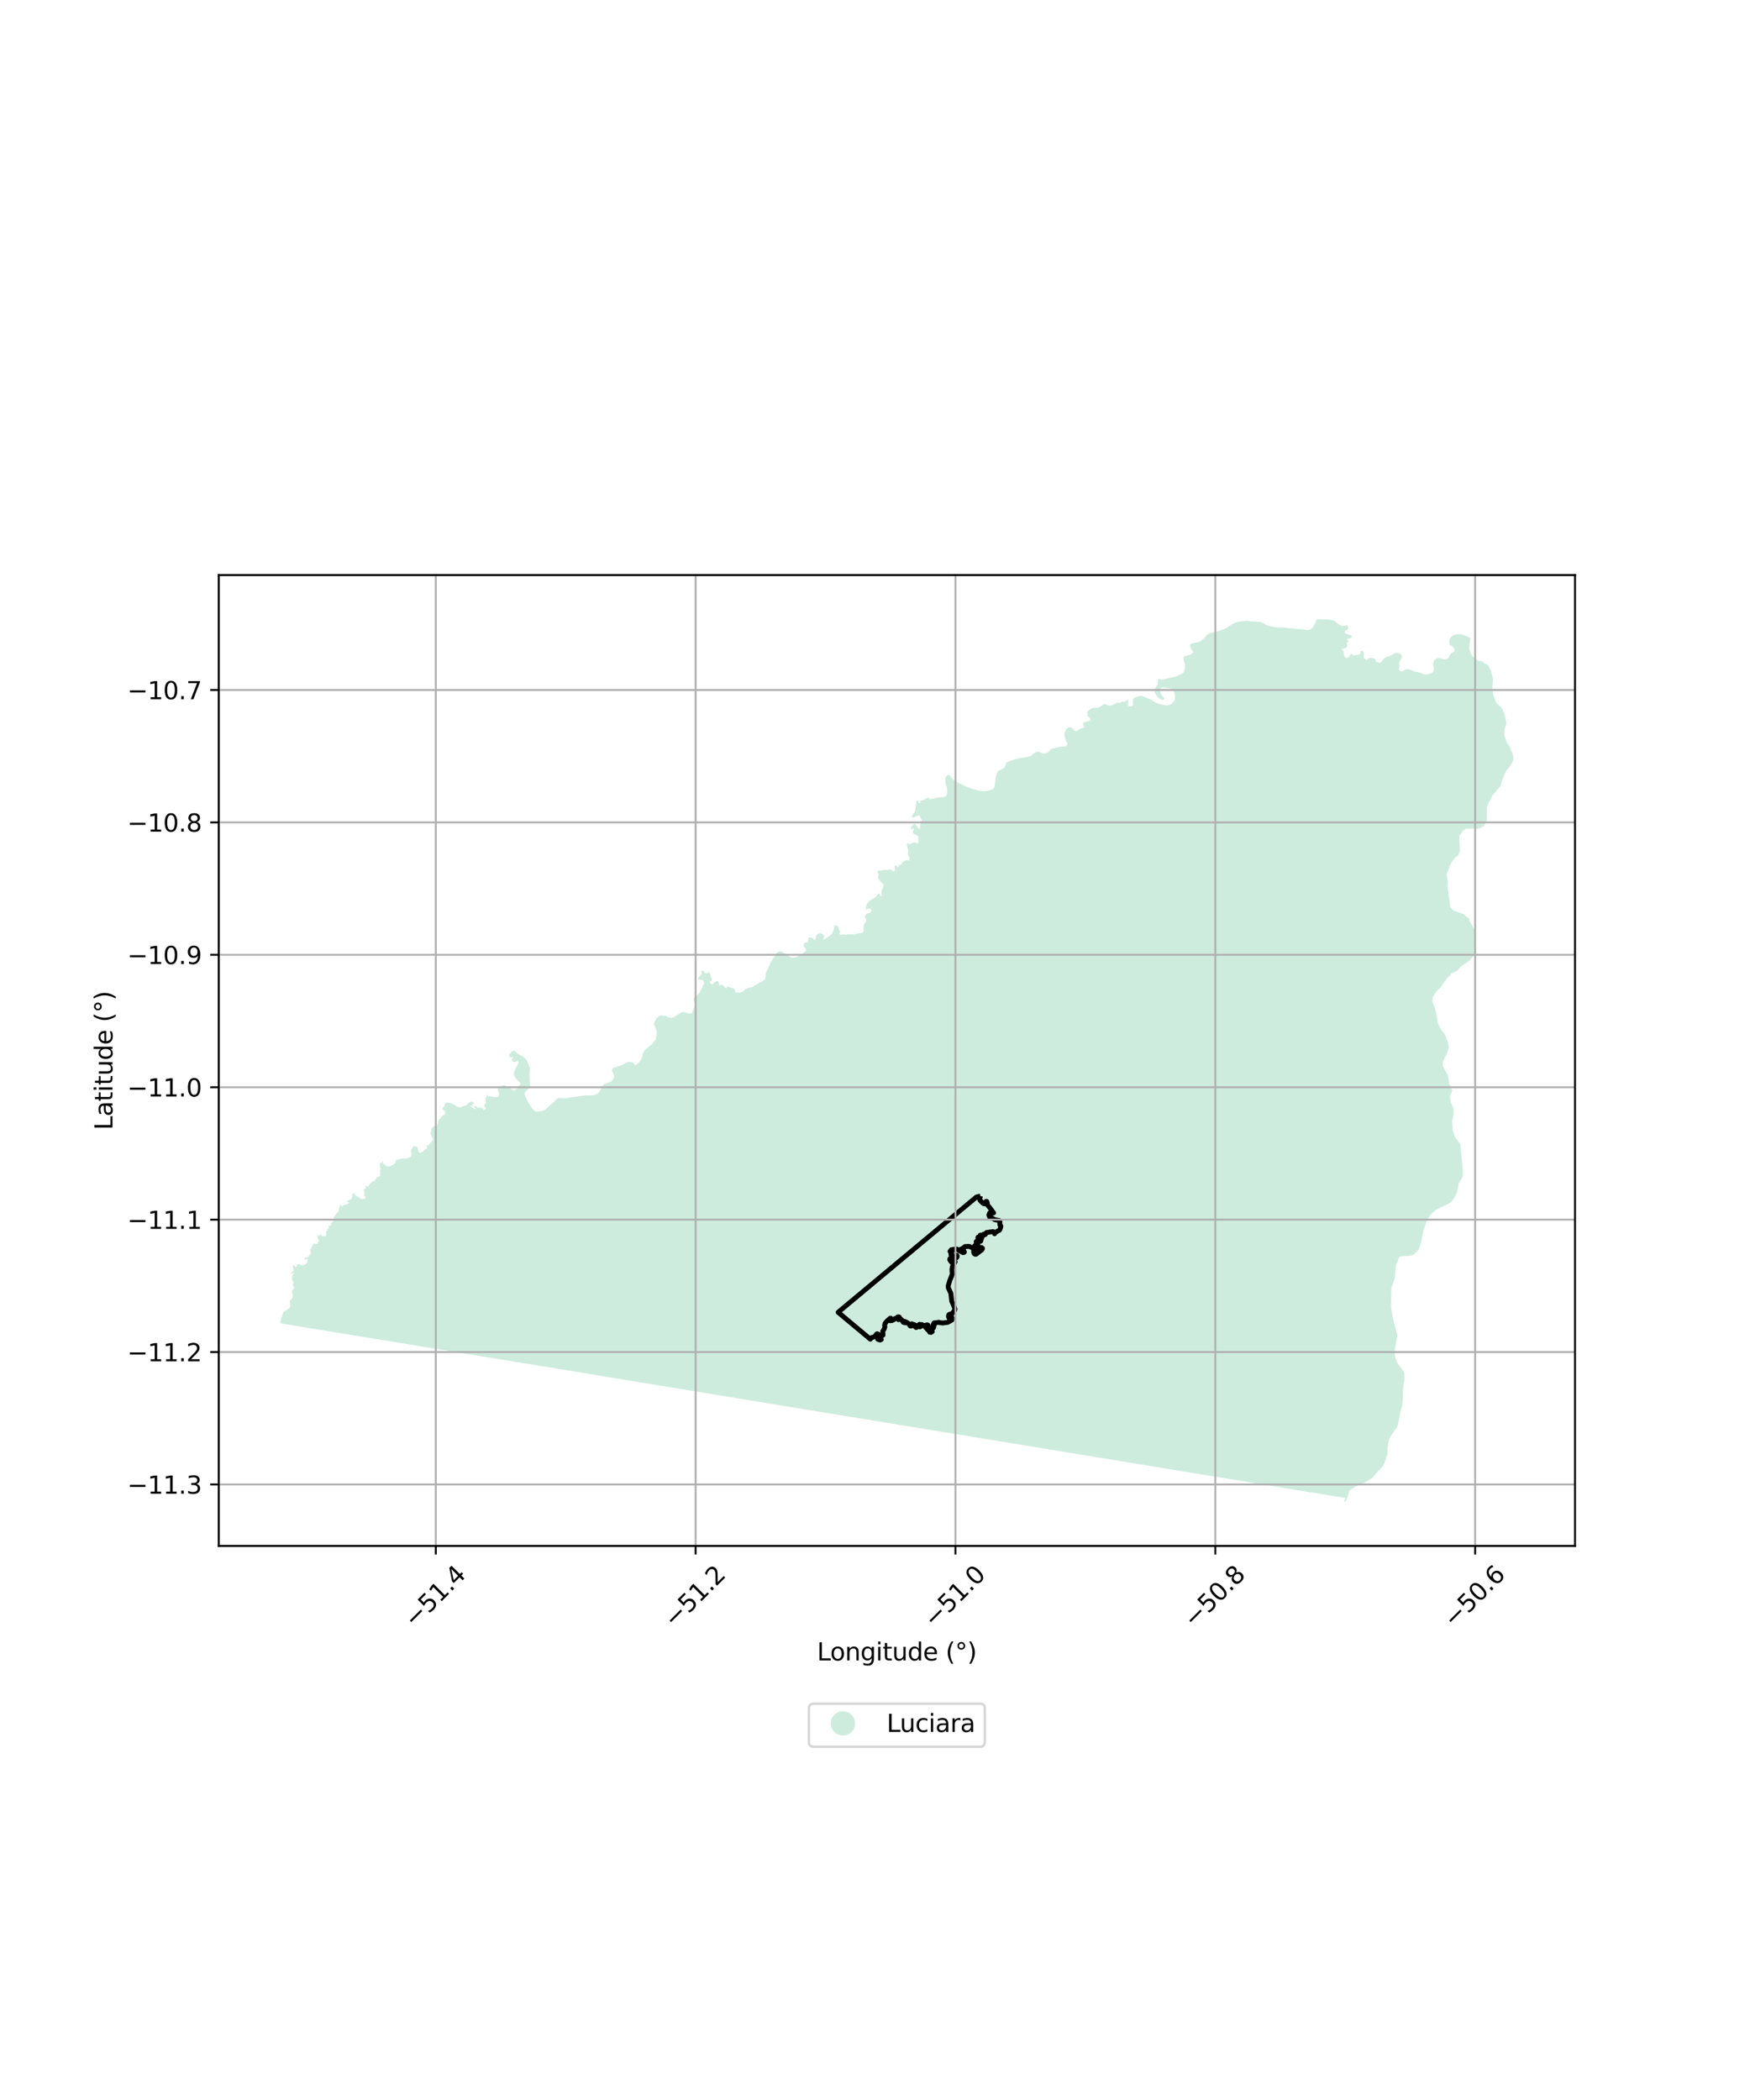<?xml version="1.0" encoding="utf-8" standalone="no"?>
<!DOCTYPE svg PUBLIC "-//W3C//DTD SVG 1.1//EN"
  "http://www.w3.org/Graphics/SVG/1.1/DTD/svg11.dtd">
<svg xmlns:xlink="http://www.w3.org/1999/xlink" width="720pt" height="864pt" viewBox="0 0 720 864" xmlns="http://www.w3.org/2000/svg" version="1.1">
 <defs>
  <style type="text/css">*{stroke-linejoin: round; stroke-linecap: butt}</style>
 </defs>
 <g id="figure_1">
  <g id="patch_1">
   <path d="M 0 864 
L 720 864 
L 720 0 
L 0 0 
z
" style="fill: #ffffff"/>
  </g>
  <g id="axes_1">
   <g id="patch_2">
    <path d="M 90 636.044 
L 648 636.044 
L 648 236.596 
L 90 236.596 
z
" style="fill: #ffffff"/>
   </g>
   <g id="PatchCollection_1">
    <path d="M 577.571 569.248 
L 577.433 570.005 
L 577.376 570.32 
L 577.277 572.204 
L 577.254 572.629 
L 576.962 578.191 
L 576.799 578.764 
L 576.331 580.408 
L 576.062 581.352 
L 575.998 581.694 
L 575.894 582.25 
L 575.162 586.158 
L 574.409 587.723 
L 572.76 590.017 
L 572.016 591.051 
L 571.474 592.286 
L 570.914 595.696 
L 570.841 597.314 
L 570.787 598.519 
L 569.442 602.35 
L 569.091 602.982 
L 568.79 603.525 
L 567.762 604.544 
L 566.048 606.242 
L 564.691 607.981 
L 560.613 610.454 
L 558.489 611.342 
L 557.168 611.894 
L 555.167 613.286 
L 554.733 614.728 
L 554.286 616.214 
L 554.164 616.497 
L 553.513 617.888 
L 552.872 617.775 
L 553.544 616.32 
L 553.109 616.25 
L 552.895 616.215 
L 547.639 615.361 
L 535.655 613.395 
L 475.917 603.595 
L 459.754 600.943 
L 435.946 597.038 
L 432.175 596.419 
L 373 586.711 
L 359.657 584.522 
L 357.847 584.225 
L 357.466 584.163 
L 351.327 583.156 
L 347.167 582.473 
L 208.945 559.798 
L 206.804 559.446 
L 206.8 559.446 
L 119.782 545.174 
L 115.582 544.485 
L 115.364 543.859 
L 115.368 543.501 
L 115.502 542.811 
L 116.014 541.686 
L 116.087 541.399 
L 116.41 540.14 
L 116.68 539.715 
L 117.669 539.088 
L 118.291 538.694 
L 118.862 538.292 
L 119.139 538.011 
L 119.342 537.587 
L 119.417 536.959 
L 119.395 536.701 
L 119.29 535.484 
L 119.383 535.108 
L 119.491 534.907 
L 120.132 534.255 
L 120.414 533.818 
L 120.418 533.812 
L 120.418 533.807 
L 120.405 532.541 
L 120.265 531.906 
L 120.171 531.787 
L 120.127 531.187 
L 120.408 530.783 
L 120.443 530.68 
L 120.928 530.091 
L 120.978 529.832 
L 120.879 529.419 
L 120.574 528.847 
L 120.454 528.435 
L 120.751 527.681 
L 120.658 527.401 
L 120.341 526.914 
L 120.037 525.881 
L 120.22 525.054 
L 120.444 524.499 
L 120.545 524.343 
L 120.568 524.308 
L 120.856 523.865 
L 120.88 523.727 
L 120.842 523.678 
L 120.685 523.675 
L 120.684 523.675 
L 120.205 524.009 
L 119.968 524 
L 119.873 523.933 
L 119.803 523.798 
L 119.807 523.706 
L 119.917 523.536 
L 120.413 523.156 
L 120.582 522.973 
L 120.74 522.66 
L 120.639 521.779 
L 120.474 521.363 
L 120.551 520.916 
L 120.662 520.645 
L 120.664 520.565 
L 120.831 520.463 
L 120.934 520.493 
L 121.087 520.538 
L 121.488 521.239 
L 121.627 521.32 
L 121.777 521.336 
L 121.975 521.224 
L 122.3 520.521 
L 122.508 520.212 
L 122.694 520.097 
L 122.829 520.074 
L 123.376 520.139 
L 124.03 520.561 
L 124.293 520.595 
L 125.112 520.326 
L 125.61 520.235 
L 126.169 519.807 
L 126.28 519.663 
L 126.405 518.919 
L 126.43 518.775 
L 126.671 518.324 
L 126.646 518.203 
L 126.534 518.073 
L 126.336 518.016 
L 125.854 518.159 
L 125.61 518.163 
L 125.448 518.124 
L 125.364 518.054 
L 125.315 517.924 
L 125.437 517.601 
L 125.61 517.456 
L 125.899 517.359 
L 125.931 517.348 
L 126.49 517.304 
L 126.662 517.248 
L 126.931 517.03 
L 127.207 516.585 
L 127.803 516.101 
L 127.822 516.03 
L 127.912 515.704 
L 127.866 515.415 
L 127.891 515.07 
L 127.857 514.905 
L 127.467 514.389 
L 127.492 514.15 
L 128.016 513.753 
L 128.118 513.29 
L 128.253 513.006 
L 128.541 512.602 
L 128.875 511.843 
L 129.047 511.742 
L 129.283 511.671 
L 130.207 511.796 
L 130.492 511.743 
L 130.612 511.722 
L 130.73 511.566 
L 130.916 511.004 
L 131.177 510.696 
L 131.131 510.375 
L 130.752 509.304 
L 130.626 508.718 
L 130.671 508.452 
L 130.782 508.295 
L 131.035 508.159 
L 131.453 508.205 
L 131.703 508.083 
L 131.752 508.059 
L 131.796 507.994 
L 132.033 507.947 
L 132.146 508.056 
L 132.228 508.278 
L 132.351 508.436 
L 132.52 508.523 
L 133.01 508.555 
L 133.623 508.706 
L 133.897 508.652 
L 134.012 508.562 
L 134.086 508.432 
L 134.248 507.515 
L 134.163 507.066 
L 134.18 506.767 
L 134.307 506.572 
L 134.736 506.272 
L 134.583 505.927 
L 134.588 505.779 
L 134.732 505.641 
L 135.049 505.479 
L 135.262 505.264 
L 135.293 505.017 
L 135.258 504.902 
L 135.15 504.55 
L 135.163 504.391 
L 135.587 504.169 
L 135.658 504.269 
L 135.759 504.288 
L 135.935 504.322 
L 136.104 504.282 
L 136.163 504.21 
L 136.189 503.551 
L 136.259 503.249 
L 136.425 503.009 
L 136.769 502.683 
L 137.122 502.429 
L 137.233 502.273 
L 137.283 502.202 
L 137.429 502.096 
L 137.491 501.59 
L 137.317 501.15 
L 137.299 500.776 
L 137.991 499.902 
L 138.192 499.441 
L 138.565 499.262 
L 138.765 499.166 
L 138.863 498.836 
L 138.91 498.675 
L 139.016 498.617 
L 139.191 498.521 
L 139.46 498.212 
L 139.496 497.995 
L 139.49 497.937 
L 139.423 497.196 
L 139.619 496.688 
L 139.717 496.619 
L 139.783 496.37 
L 139.751 496.049 
L 139.835 495.864 
L 140.085 495.697 
L 140.162 495.744 
L 140.389 496.164 
L 140.517 496.279 
L 140.797 496.321 
L 141.079 496.175 
L 141.249 495.86 
L 141.252 495.855 
L 141.251 495.76 
L 141.446 495.74 
L 142.26 495.658 
L 142.703 495.355 
L 143.186 495.469 
L 143.324 495.159 
L 143.542 494.993 
L 143.596 494.898 
L 143.573 494.823 
L 143.547 494.735 
L 143.375 494.518 
L 143.263 494.469 
L 143.12 494.521 
L 143.024 494.633 
L 142.875 494.572 
L 142.85 494.48 
L 142.867 494.227 
L 142.972 494.031 
L 143.261 493.909 
L 143.37 493.83 
L 143.556 493.696 
L 144.509 493.404 
L 144.632 493.412 
L 144.77 492.898 
L 144.856 492.297 
L 144.917 491.864 
L 145.023 491.436 
L 145.175 491.254 
L 145.232 491.216 
L 145.636 490.949 
L 145.769 490.941 
L 145.935 491.132 
L 146.013 491.322 
L 146.014 491.46 
L 146.015 491.516 
L 146.277 491.806 
L 146.652 492.109 
L 147.915 492.753 
L 148.44 493.119 
L 148.948 493.374 
L 149.302 493.38 
L 150.068 493.05 
L 150.264 492.87 
L 150.362 492.633 
L 150.345 492.422 
L 150.239 492.258 
L 150.184 492.224 
L 149.748 491.957 
L 149.666 491.809 
L 149.675 491.662 
L 149.924 491.374 
L 150.009 491.126 
L 150.017 490.91 
L 149.827 490.263 
L 149.662 489.406 
L 149.854 489.214 
L 150.269 489.108 
L 150.507 488.994 
L 150.537 488.869 
L 150.49 488.703 
L 150.215 488.351 
L 150.22 488.23 
L 150.444 488.059 
L 151.272 488.095 
L 151.544 488.03 
L 151.63 487.977 
L 151.681 487.946 
L 151.817 487.793 
L 151.923 487.551 
L 152.014 487.343 
L 152.04 487.15 
L 152.34 486.741 
L 152.493 486.671 
L 153.042 486.227 
L 153.884 485.92 
L 154.325 485.585 
L 154.329 485.583 
L 154.366 485.518 
L 154.794 484.774 
L 155.055 484.45 
L 155.296 484.303 
L 155.813 484.149 
L 156.152 484.042 
L 156.471 483.829 
L 156.542 483.706 
L 156.512 483.572 
L 156.233 483.232 
L 156.281 483.089 
L 156.474 482.855 
L 156.448 482.783 
L 156.522 482.323 
L 156.383 481.961 
L 156.433 481.642 
L 156.349 481.346 
L 156.644 481.021 
L 156.692 480.876 
L 156.653 480.719 
L 156.371 480.436 
L 156.266 480.234 
L 156.267 480.105 
L 156.395 479.854 
L 156.455 479.613 
L 156.222 478.616 
L 156.296 478.455 
L 156.594 478.412 
L 157.019 478.513 
L 157.208 478.352 
L 157.318 477.92 
L 157.458 477.861 
L 157.582 477.946 
L 157.561 478.201 
L 157.525 478.621 
L 157.603 478.752 
L 158.912 479.636 
L 159.332 479.855 
L 159.77 479.957 
L 160.116 479.962 
L 160.421 479.899 
L 160.52 479.844 
L 162.28 478.868 
L 162.623 478.622 
L 162.683 478.444 
L 162.719 477.828 
L 162.796 477.605 
L 163.291 477.13 
L 163.486 477.088 
L 164.175 476.942 
L 165.404 476.68 
L 167.132 476.617 
L 168.083 476.405 
L 168.545 476.207 
L 168.979 475.833 
L 169.352 475.083 
L 169.358 474.864 
L 169.064 473.985 
L 169.051 473.745 
L 169.131 473.518 
L 169.361 472.866 
L 169.742 472.047 
L 169.976 471.792 
L 170.301 471.662 
L 170.716 471.624 
L 170.869 471.61 
L 171.407 471.733 
L 171.569 471.874 
L 171.764 472.298 
L 172.018 473.264 
L 172.308 473.986 
L 172.719 474.289 
L 173.107 474.315 
L 173.945 473.794 
L 173.97 473.769 
L 174.875 472.904 
L 175.604 472.543 
L 175.763 472.195 
L 175.552 471.537 
L 175.563 471.279 
L 175.654 471.187 
L 175.803 471.164 
L 176.122 471.237 
L 176.345 471.288 
L 176.428 471.155 
L 176.348 470.822 
L 176.711 470.642 
L 176.913 470.623 
L 177.004 470.524 
L 176.972 470.479 
L 176.981 470.437 
L 177.057 470.102 
L 177.484 469.919 
L 177.595 469.827 
L 177.684 469.331 
L 178.064 469.08 
L 178.116 468.951 
L 178.097 468.4 
L 177.664 467.814 
L 177.58 467.208 
L 177.5 466.943 
L 177.061 466.284 
L 177.089 466.058 
L 177.317 465.695 
L 177.395 465.268 
L 177.396 465.194 
L 177.406 464.784 
L 177.476 464.553 
L 177.673 464.22 
L 178.202 463.597 
L 178.452 463.409 
L 178.705 463.311 
L 179.473 463.389 
L 179.573 463.363 
L 179.777 463.312 
L 179.839 463.167 
L 179.836 463.15 
L 179.819 463.024 
L 179.873 462.774 
L 180.207 462.198 
L 180.273 461.302 
L 180.554 460.839 
L 180.676 460.39 
L 180.909 460.284 
L 181.315 460.099 
L 181.43 459.982 
L 181.597 459.482 
L 181.79 459.187 
L 183.046 458.436 
L 183.147 458.256 
L 183.207 457.972 
L 183.193 457.654 
L 183.076 457.207 
L 182.648 456.802 
L 182.405 456.663 
L 182.219 456.458 
L 182.143 456.106 
L 182.205 455.866 
L 182.352 455.645 
L 182.718 455.277 
L 182.906 454.861 
L 183.22 453.947 
L 183.371 453.734 
L 183.513 453.657 
L 184.827 453.692 
L 185.964 454.061 
L 186.217 454.143 
L 186.626 454.395 
L 188.225 455.377 
L 188.774 455.61 
L 189.18 455.72 
L 190.336 455.218 
L 190.82 455.007 
L 190.847 455.002 
L 191.156 454.936 
L 191.902 454.657 
L 192.774 453.885 
L 192.98 453.643 
L 193.385 453.328 
L 193.687 453.268 
L 193.795 453.246 
L 194.023 453.201 
L 194.141 453.238 
L 194.315 453.294 
L 194.929 453.657 
L 195.12 453.948 
L 195.032 454.013 
L 194.568 454.143 
L 194.299 454.289 
L 194.192 454.398 
L 194.174 454.528 
L 194.221 454.595 
L 194.595 454.85 
L 194.677 454.989 
L 194.658 455.055 
L 194.542 455.135 
L 194.393 455.13 
L 193.609 454.722 
L 193.46 454.754 
L 193.464 454.923 
L 193.534 455.052 
L 193.926 455.425 
L 194.913 456.101 
L 195.298 456.278 
L 195.661 456.324 
L 195.718 456.275 
L 195.311 455.751 
L 195.125 455.51 
L 195.103 455.395 
L 195.18 455.243 
L 195.482 455.059 
L 195.76 454.999 
L 196.002 455.088 
L 196.22 455.434 
L 196.264 455.477 
L 196.445 455.657 
L 197.121 456.074 
L 197.159 456.006 
L 197.152 455.53 
L 197.234 455.493 
L 197.283 455.472 
L 197.389 455.551 
L 197.396 455.556 
L 197.687 456.046 
L 197.745 456.046 
L 197.73 455.565 
L 197.787 455.519 
L 197.961 455.62 
L 198.174 456.02 
L 198.261 456.043 
L 198.429 455.934 
L 198.565 455.911 
L 198.631 455.924 
L 198.753 456.099 
L 199.088 456.146 
L 199.059 456.249 
L 198.854 456.367 
L 198.718 456.521 
L 198.756 456.643 
L 198.825 456.695 
L 199.017 456.692 
L 199.258 456.578 
L 199.676 456.327 
L 199.852 456.044 
L 199.788 455.858 
L 199.757 455.77 
L 199.308 455.319 
L 199.201 455.013 
L 199.301 454.453 
L 199.638 453.962 
L 200.042 453.507 
L 200.029 453.423 
L 199.807 453.147 
L 199.72 452.909 
L 199.845 452.104 
L 199.689 451.701 
L 199.759 451.604 
L 200.09 451.436 
L 200.168 451.397 
L 200.136 451.222 
L 200.102 451.039 
L 200.123 450.936 
L 200.242 450.836 
L 200.478 450.781 
L 200.547 450.65 
L 200.59 450.375 
L 200.651 450.349 
L 200.763 450.478 
L 200.802 450.661 
L 200.786 450.943 
L 200.781 451.035 
L 201.038 451.29 
L 201.108 451.273 
L 201.29 451.059 
L 201.402 450.995 
L 201.472 450.955 
L 201.633 450.943 
L 201.857 451.014 
L 202.08 451.155 
L 202.834 451.211 
L 203.378 451.452 
L 204.084 451.322 
L 204.695 451.327 
L 204.901 451.28 
L 204.906 451.276 
L 205.054 451.152 
L 205.213 450.861 
L 205.302 450.529 
L 205.287 450.355 
L 205.202 449.383 
L 204.924 448.798 
L 204.837 448.513 
L 204.856 447.868 
L 205.045 447.546 
L 205.162 447.459 
L 205.238 447.431 
L 205.932 447.176 
L 206.697 446.677 
L 207.131 446.522 
L 207.48 446.535 
L 208.317 446.898 
L 208.975 447.283 
L 210.085 447.713 
L 210.615 448.123 
L 211.045 448.59 
L 211.324 448.672 
L 211.57 448.677 
L 211.806 448.589 
L 212.1 448.353 
L 213.109 447.544 
L 213.547 447.02 
L 213.684 446.794 
L 214.029 446.109 
L 214.044 445.982 
L 213.965 445.608 
L 213.758 445.252 
L 213.524 445.027 
L 212.563 444.104 
L 212.02 443.417 
L 211.536 442.522 
L 211.526 442.471 
L 211.404 441.854 
L 211.426 441.477 
L 211.642 440.835 
L 212.478 438.922 
L 213.195 437.699 
L 213.36 437.196 
L 213.23 436.832 
L 213.075 436.593 
L 212.891 436.476 
L 212.845 436.478 
L 212.607 436.486 
L 211.932 436.864 
L 211.604 436.961 
L 211.285 436.891 
L 210.9 436.633 
L 210.687 436.398 
L 210.589 436.17 
L 210.573 436.133 
L 210.613 435.851 
L 210.832 435.521 
L 211.11 435.299 
L 211.134 435.179 
L 210.936 435.017 
L 210.528 434.983 
L 209.739 434.916 
L 209.512 434.698 
L 209.481 434.613 
L 209.512 434.429 
L 209.557 434.345 
L 209.615 434.236 
L 209.617 434.143 
L 209.44 433.982 
L 209.454 433.797 
L 209.587 433.647 
L 210.109 433.314 
L 210.281 432.917 
L 210.31 432.821 
L 210.407 432.764 
L 210.579 432.664 
L 211.117 432.437 
L 211.445 432.298 
L 211.671 432.319 
L 212.048 432.538 
L 212.263 432.811 
L 212.348 432.919 
L 213.179 433.681 
L 214.987 434.587 
L 215.372 434.86 
L 215.907 435.24 
L 216.523 435.966 
L 216.903 436.494 
L 217.979 439.423 
L 218.022 440.084 
L 217.858 441.285 
L 217.857 441.292 
L 217.885 443.059 
L 217.943 444.051 
L 218.078 446.343 
L 217.976 447.545 
L 216.942 448.444 
L 216.057 449.333 
L 215.939 449.451 
L 215.85 449.852 
L 215.897 449.973 
L 215.833 450.28 
L 215.914 450.585 
L 216.143 451.056 
L 216.717 452.241 
L 217.966 454.556 
L 218.599 455.58 
L 219.584 456.812 
L 220.394 457.306 
L 221.53 457.307 
L 223.222 457.083 
L 224.519 456.402 
L 228.607 452.645 
L 229.514 451.813 
L 229.517 451.809 
L 230.041 451.627 
L 230.873 451.708 
L 231.372 451.757 
L 232.218 451.776 
L 233.24 451.799 
L 233.674 451.728 
L 240.814 450.639 
L 241.183 450.674 
L 241.862 450.739 
L 244.366 450.608 
L 245.65 450.052 
L 246.532 449.423 
L 246.785 448.985 
L 247.615 447.55 
L 247.968 446.81 
L 248.451 445.997 
L 250.431 445.378 
L 251.177 445.204 
L 251.696 444.81 
L 252.033 444.429 
L 252.421 443.641 
L 252.647 442.802 
L 252.187 441.335 
L 251.824 440.526 
L 251.905 439.789 
L 252.494 439.292 
L 253.245 439.076 
L 253.48 439.055 
L 254.059 438.841 
L 254.529 438.736 
L 256.212 437.969 
L 258.322 437.006 
L 258.8 436.938 
L 259.956 437.022 
L 260.394 437.188 
L 261.001 438.005 
L 261.429 438.209 
L 261.924 437.937 
L 262.558 437.413 
L 263.117 436.782 
L 263.999 435.446 
L 264.083 435.237 
L 264.332 433.815 
L 264.583 433.113 
L 265.565 431.695 
L 268.184 429.663 
L 269.743 427.616 
L 269.874 427.111 
L 270.13 426.122 
L 270.226 424.839 
L 269.862 423.428 
L 269.153 421.679 
L 269.063 421.459 
L 269.082 421.282 
L 269.174 420.914 
L 269.301 420.41 
L 270.135 419.005 
L 271.036 418.099 
L 272.006 417.794 
L 272.31 417.833 
L 273.027 417.924 
L 273.801 417.948 
L 275.048 418.553 
L 276.459 418.693 
L 277.72 418.24 
L 279.895 416.805 
L 280.368 416.493 
L 280.45 416.476 
L 280.586 416.448 
L 281.162 416.328 
L 282.147 416.574 
L 282.186 416.584 
L 282.301 416.633 
L 283.059 416.952 
L 283.689 417.028 
L 283.848 417.047 
L 283.963 417.048 
L 284.054 417.03 
L 284.182 417.006 
L 284.286 416.975 
L 284.388 416.931 
L 284.591 416.796 
L 284.594 416.793 
L 284.668 416.703 
L 284.706 416.664 
L 284.721 416.633 
L 284.782 416.509 
L 285.003 415.987 
L 285.225 415.373 
L 285.492 414.79 
L 285.682 414.362 
L 285.731 414.232 
L 285.827 413.973 
L 285.957 413.685 
L 286.009 413.337 
L 285.841 412.749 
L 285.637 412.26 
L 285.613 412.202 
L 285.414 411.724 
L 285.413 411.005 
L 285.525 410.534 
L 285.635 410.348 
L 286.079 409.944 
L 286.591 409.639 
L 287.341 409.018 
L 287.844 408.426 
L 289.485 405.011 
L 289.719 404.526 
L 289.704 404.081 
L 289.507 403.69 
L 289.266 403.402 
L 288.881 403.156 
L 288.492 403.12 
L 287.35 403.014 
L 287.258 402.519 
L 287.378 402.127 
L 287.428 402.068 
L 287.747 401.693 
L 288.298 401.201 
L 288.632 400.708 
L 288.666 400.324 
L 288.517 399.631 
L 288.54 399.527 
L 288.846 399.342 
L 289.261 399.355 
L 289.287 399.356 
L 289.508 399.536 
L 289.81 399.956 
L 290.124 400.39 
L 290.515 400.513 
L 290.638 400.529 
L 291.041 400.359 
L 291.369 400.06 
L 291.624 400.098 
L 291.714 400.112 
L 292.028 400.315 
L 292.303 401.024 
L 292.363 401.318 
L 292.441 401.704 
L 292.731 402.507 
L 292.857 402.993 
L 292.832 403.267 
L 292.696 403.427 
L 292.391 403.617 
L 292.191 403.817 
L 292.123 404.061 
L 292.121 404.265 
L 292.173 404.437 
L 292.347 404.63 
L 292.848 404.998 
L 293.113 405.015 
L 293.364 404.92 
L 293.604 404.51 
L 293.781 404.36 
L 293.775 404.303 
L 293.924 404.123 
L 294.368 404.001 
L 294.374 403.999 
L 294.485 403.82 
L 294.62 403.729 
L 294.974 403.648 
L 295.277 403.718 
L 295.524 403.976 
L 295.677 404.296 
L 295.867 405.193 
L 295.963 405.345 
L 296.136 405.412 
L 296.715 405.154 
L 297.339 405.266 
L 297.772 405.676 
L 298.15 406.151 
L 298.274 406.307 
L 298.498 406.492 
L 298.701 406.558 
L 298.835 406.522 
L 299.059 406.084 
L 299.074 406.054 
L 299.27 405.94 
L 299.437 405.964 
L 299.624 406.049 
L 299.768 406.115 
L 300.589 406.248 
L 300.932 406.303 
L 301.984 406.779 
L 302.357 407.168 
L 302.409 407.353 
L 302.39 407.487 
L 302.332 407.908 
L 302.461 408.14 
L 302.766 408.271 
L 303.025 408.382 
L 304.227 408.348 
L 304.678 408.291 
L 305.622 407.937 
L 305.8 407.791 
L 306.567 407.106 
L 307.273 406.587 
L 307.853 406.393 
L 308.635 406.277 
L 309.69 406.001 
L 310.651 405.392 
L 310.991 405.177 
L 311.922 404.588 
L 313.595 403.791 
L 314.172 403.431 
L 314.645 403.04 
L 314.94 402.022 
L 314.935 401.421 
L 314.934 401.235 
L 315.154 400.145 
L 317.518 395.118 
L 318.082 394.236 
L 318.877 393.334 
L 319.46 392.188 
L 319.698 391.929 
L 319.909 391.785 
L 320.797 391.434 
L 321.605 391.527 
L 321.634 391.53 
L 321.685 391.563 
L 323.12 392.478 
L 324.118 393.115 
L 325.241 393.83 
L 325.556 393.959 
L 326.316 394.021 
L 327.33 393.849 
L 328.299 393.507 
L 328.703 393.267 
L 329.982 392.507 
L 331.449 391.359 
L 331.66 390.938 
L 331.474 390.325 
L 330.781 389.422 
L 330.629 388.741 
L 330.832 387.991 
L 331.194 387.794 
L 332.097 387.772 
L 332.411 387.666 
L 332.524 386.996 
L 332.553 386.248 
L 332.751 385.736 
L 332.811 385.654 
L 333.248 385.598 
L 333.277 385.595 
L 333.449 385.618 
L 334.533 386.288 
L 334.564 386.312 
L 335.055 386.692 
L 335.393 386.726 
L 335.545 386.539 
L 335.691 385.145 
L 335.98 384.706 
L 336.731 384.144 
L 337.226 384.017 
L 337.733 384.017 
L 338.153 384.255 
L 338.835 384.642 
L 339.102 385.026 
L 339.004 385.592 
L 338.689 386.103 
L 338.683 386.112 
L 338.648 386.356 
L 338.683 386.457 
L 338.962 386.585 
L 339.055 386.58 
L 339.71 386.215 
L 341.956 384.558 
L 342.425 384.108 
L 343.127 381.884 
L 343.25 380.991 
L 343.44 380.698 
L 343.708 380.614 
L 343.965 380.62 
L 343.975 380.62 
L 344.743 381.04 
L 345.118 381.887 
L 345.249 382.671 
L 345.494 383.12 
L 345.859 383.293 
L 345.677 383.478 
L 345.37 383.8 
L 345.283 383.953 
L 345.265 384.089 
L 345.318 384.242 
L 345.406 384.32 
L 345.688 384.567 
L 346.023 384.652 
L 346.398 384.592 
L 346.688 384.451 
L 346.975 384.395 
L 347.238 384.406 
L 347.539 384.533 
L 347.976 384.607 
L 348.28 384.564 
L 348.746 384.381 
L 349.191 384.308 
L 349.325 384.398 
L 351.528 384.367 
L 353.015 384.084 
L 353.386 383.921 
L 354.166 383.901 
L 354.75 383.801 
L 355.097 383.548 
L 355.23 383.265 
L 355.315 382.61 
L 355.253 381.426 
L 355.436 380.485 
L 356.163 379.281 
L 356.306 378.823 
L 356.33 378.425 
L 356.275 378.092 
L 356.1 377.813 
L 356.047 377.728 
L 355.888 377.473 
L 355.84 377.159 
L 355.912 376.798 
L 356.077 376.53 
L 356.736 375.927 
L 357.743 375.581 
L 358.185 375.304 
L 358.495 374.963 
L 358.45 374.295 
L 358.322 374.103 
L 358.075 373.897 
L 357.673 373.848 
L 357.509 373.829 
L 357.205 373.869 
L 356.681 374.022 
L 356.375 374.085 
L 356.218 373.912 
L 356.367 372.95 
L 356.429 372.555 
L 356.501 372.092 
L 357.624 370.699 
L 358.516 370.088 
L 360.041 369.253 
L 360.424 368.895 
L 361.491 367.676 
L 361.538 367.622 
L 361.791 367.626 
L 361.93 367.741 
L 361.993 367.971 
L 362.207 368.76 
L 362.506 368.736 
L 362.757 368.422 
L 362.852 368.187 
L 362.889 368.097 
L 362.825 367.733 
L 362.682 367.299 
L 362.682 366.914 
L 362.928 365.899 
L 363.454 364.576 
L 363.503 364.105 
L 363.368 363.719 
L 362.569 363.073 
L 362.383 362.918 
L 362.238 362.574 
L 361.484 361.624 
L 361.241 361.265 
L 361.245 361.209 
L 361.278 360.776 
L 361.43 360.244 
L 361.609 359.838 
L 361.521 359.575 
L 361.09 359.161 
L 361.027 358.909 
L 361.063 358.575 
L 361.182 358.298 
L 361.846 358.257 
L 361.91 358.253 
L 363.15 357.989 
L 363.427 357.875 
L 364.761 357.971 
L 365.297 357.928 
L 365.987 357.72 
L 366.051 357.701 
L 366.454 357.701 
L 366.701 357.812 
L 366.945 358.126 
L 366.972 358.161 
L 367.098 358.323 
L 367.43 358.477 
L 367.806 358.441 
L 368.146 358.116 
L 368.241 357.842 
L 368.111 357.018 
L 368.139 356.377 
L 368.227 356.263 
L 368.278 356.195 
L 368.735 356.023 
L 368.893 356.12 
L 368.996 356.184 
L 369.278 356.707 
L 369.491 356.891 
L 369.659 356.687 
L 369.856 356.026 
L 370.008 355.874 
L 370.617 355.729 
L 370.844 355.587 
L 370.998 355.416 
L 371.077 355.216 
L 371.246 354.883 
L 371.397 354.728 
L 371.565 354.557 
L 371.842 354.335 
L 372.442 354.123 
L 372.76 353.961 
L 373.096 353.884 
L 373.332 353.89 
L 373.622 353.97 
L 373.887 354.161 
L 374.034 354.141 
L 374.164 353.992 
L 374.17 353.917 
L 374.233 353.129 
L 374.223 352.87 
L 374.203 352.802 
L 374.104 352.47 
L 373.869 352.293 
L 373.603 351.578 
L 373.593 351.421 
L 373.576 351.172 
L 373.572 351.101 
L 373.636 349.599 
L 373.153 348.118 
L 373.123 347.827 
L 373.092 347.527 
L 373.131 347.217 
L 373.39 347.024 
L 373.523 346.979 
L 374.281 347.279 
L 374.779 347.196 
L 375.05 346.922 
L 375.738 346.603 
L 376.135 346.544 
L 376.282 346.55 
L 376.503 346.56 
L 376.744 346.711 
L 376.947 346.838 
L 377.396 346.982 
L 377.69 346.915 
L 377.89 346.682 
L 377.963 346.306 
L 377.882 345.712 
L 377.845 344.844 
L 377.904 344.472 
L 377.646 343.926 
L 377.072 343.596 
L 376.223 343.284 
L 375.797 342.987 
L 375.737 342.906 
L 375.583 342.698 
L 375.554 342.289 
L 375.86 341.501 
L 375.9 341.398 
L 375.981 341.086 
L 375.967 340.856 
L 375.772 340.769 
L 375.747 340.787 
L 375.193 341.195 
L 375.094 341.235 
L 374.945 341.161 
L 374.872 341.103 
L 374.873 341.037 
L 374.883 340.485 
L 375.097 339.965 
L 375.643 339.341 
L 376.035 339.077 
L 376.151 339 
L 376.372 338.97 
L 376.646 339.123 
L 377.228 340.031 
L 377.728 340.812 
L 378.077 341.02 
L 378.165 341.027 
L 378.332 340.96 
L 378.428 340.816 
L 378.509 340.693 
L 378.619 340.158 
L 378.568 339.267 
L 378.679 338.933 
L 378.977 338.638 
L 379.298 338.168 
L 379.342 337.693 
L 379.254 337.349 
L 379.134 337.205 
L 378.723 336.713 
L 378.511 335.794 
L 378.31 335.547 
L 378.053 335.488 
L 377.721 335.517 
L 376.906 335.868 
L 376.213 336.27 
L 375.739 336.416 
L 375.603 336.381 
L 375.364 336.146 
L 375.282 335.933 
L 375.308 335.621 
L 375.311 335.577 
L 375.407 335.302 
L 375.702 334.834 
L 376.122 334.418 
L 376.306 334.129 
L 376.535 333.305 
L 377.036 329.77 
L 377.235 329.436 
L 377.434 329.325 
L 377.704 329.523 
L 377.81 329.681 
L 377.854 329.829 
L 377.898 329.978 
L 378.112 330.283 
L 378.392 330.342 
L 378.635 330.298 
L 378.716 330.156 
L 378.525 329.807 
L 378.522 329.602 
L 379.266 329.273 
L 380.29 329.083 
L 380.87 328.543 
L 381.306 328.359 
L 381.76 328.24 
L 382.002 328.264 
L 382.298 328.483 
L 382.387 328.651 
L 382.424 328.72 
L 382.73 328.86 
L 382.79 328.844 
L 383.737 328.574 
L 384.459 328.409 
L 385.232 328.232 
L 385.485 328.194 
L 386.189 328.087 
L 387.267 328.004 
L 387.796 327.963 
L 388.224 327.942 
L 388.743 327.828 
L 389.078 327.6 
L 389.333 327.382 
L 389.516 327.092 
L 389.607 326.615 
L 389.689 326.075 
L 389.719 325.463 
L 389.719 324.955 
L 389.699 324.572 
L 389.597 324.095 
L 389.394 323.535 
L 389.139 322.829 
L 389.017 322.259 
L 388.956 321.502 
L 388.905 320.963 
L 388.926 320.434 
L 388.93 320.05 
L 388.93 320.039 
L 389.038 319.884 
L 389.125 319.734 
L 389.302 319.428 
L 389.567 319.086 
L 389.776 318.922 
L 389.788 318.912 
L 390.014 318.816 
L 390.224 318.843 
L 390.259 318.847 
L 390.306 318.861 
L 390.554 318.93 
L 390.757 319.075 
L 390.92 319.262 
L 391.044 319.462 
L 391.096 319.545 
L 391.185 319.687 
L 391.48 320.04 
L 391.907 320.434 
L 392.467 320.88 
L 392.602 320.986 
L 392.996 321.295 
L 393.545 321.689 
L 393.742 321.793 
L 394.522 322.207 
L 395.22 322.548 
L 395.785 322.824 
L 396.221 323.037 
L 396.335 323.086 
L 397.747 323.701 
L 399.07 324.219 
L 401.105 324.862 
L 402.234 325.225 
L 403.689 325.474 
L 404.165 325.488 
L 405.063 325.515 
L 406.152 325.391 
L 406.915 325.235 
L 407.688 324.986 
L 408.217 324.738 
L 408.655 324.509 
L 409.031 324.001 
L 409.164 323.701 
L 409.275 323.161 
L 409.336 322.466 
L 409.398 321.73 
L 409.398 321.726 
L 409.456 321.369 
L 409.56 320.724 
L 409.662 320.061 
L 409.855 319.148 
L 410.028 318.443 
L 410.181 318.038 
L 410.692 317.202 
L 410.7 317.188 
L 411.321 316.835 
L 411.789 316.638 
L 412.094 316.545 
L 412.379 316.421 
L 412.796 316.12 
L 413.132 315.923 
L 413.386 315.633 
L 413.559 315.228 
L 413.691 314.824 
L 413.895 314.253 
L 414.131 313.81 
L 414.136 313.8 
L 414.251 313.59 
L 415.431 313.133 
L 416.601 312.729 
L 416.92 312.626 
L 417.436 312.459 
L 417.549 312.428 
L 417.75 312.371 
L 418.25 312.231 
L 419.745 311.879 
L 420.549 311.754 
L 421.221 311.65 
L 421.701 311.61 
L 421.963 311.588 
L 422.676 311.412 
L 423.398 311.215 
L 424.141 310.925 
L 424.405 310.748 
L 424.762 310.437 
L 425.169 310.126 
L 425.471 309.923 
L 425.555 309.867 
L 425.962 309.608 
L 426.318 309.452 
L 426.756 309.379 
L 427.234 309.348 
L 427.58 309.4 
L 428.079 309.525 
L 428.486 309.794 
L 428.608 309.846 
L 428.841 309.923 
L 428.984 309.97 
L 429.473 310.012 
L 429.89 309.981 
L 430.246 309.939 
L 430.31 309.923 
L 430.571 309.856 
L 430.877 309.711 
L 431.172 309.493 
L 431.416 309.296 
L 431.731 309.037 
L 432.016 308.778 
L 432.199 308.529 
L 432.505 308.145 
L 432.749 308.073 
L 432.926 308.024 
L 433.502 307.865 
L 434.387 307.658 
L 435.089 307.513 
L 435.903 307.326 
L 436.697 307.222 
L 437.114 307.191 
L 437.399 307.15 
L 437.592 307.15 
L 437.765 307.171 
L 437.938 307.181 
L 438.141 307.16 
L 438.416 307.053 
L 438.691 306.87 
L 438.793 306.735 
L 438.966 306.548 
L 439.047 306.331 
L 439.088 306.144 
L 439.078 305.999 
L 439.047 305.771 
L 438.894 305.439 
L 438.893 305.437 
L 438.66 305.097 
L 438.528 304.785 
L 438.365 304.194 
L 438.192 303.531 
L 437.999 302.597 
L 437.928 302.12 
L 437.994 301.788 
L 438.096 301.394 
L 438.118 301.329 
L 438.284 300.829 
L 438.315 300.766 
L 438.487 300.42 
L 438.777 300.01 
L 439.078 299.704 
L 439.388 299.429 
L 439.556 299.331 
L 439.856 299.253 
L 440.085 299.248 
L 440.334 299.258 
L 440.558 299.326 
L 440.807 299.414 
L 441.011 299.528 
L 441.23 299.688 
L 441.418 299.911 
L 441.606 300.191 
L 441.759 300.435 
L 442.018 300.611 
L 442.227 300.72 
L 442.41 300.777 
L 442.608 300.824 
L 442.796 300.798 
L 443.036 300.72 
L 443.229 300.663 
L 443.341 300.591 
L 443.717 300.306 
L 444.333 299.896 
L 444.613 299.761 
L 444.725 299.725 
L 444.831 299.683 
L 444.964 299.642 
L 445.254 299.559 
L 445.605 299.491 
L 445.89 299.362 
L 446.002 299.18 
L 446.007 299.025 
L 445.971 298.849 
L 445.885 298.657 
L 445.788 298.439 
L 445.691 298.221 
L 445.625 298.055 
L 445.574 297.884 
L 445.584 297.708 
L 445.645 297.573 
L 445.752 297.449 
L 445.854 297.355 
L 446.027 297.231 
L 446.358 297.08 
L 446.887 296.935 
L 447.258 296.868 
L 447.752 296.764 
L 448.113 296.655 
L 448.357 296.546 
L 448.433 296.495 
L 448.515 296.401 
L 448.589 296.273 
L 448.601 296.251 
L 448.652 296.09 
L 448.652 295.966 
L 448.627 295.815 
L 448.589 295.709 
L 448.586 295.701 
L 448.52 295.551 
L 448.433 295.385 
L 448.271 295.229 
L 448.087 295.105 
L 447.889 295.006 
L 447.731 294.872 
L 447.64 294.752 
L 447.502 294.529 
L 447.446 294.322 
L 447.436 294.146 
L 447.411 293.788 
L 447.421 293.653 
L 447.406 293.477 
L 447.38 293.306 
L 447.34 293.192 
L 447.309 292.808 
L 447.339 292.764 
L 447.426 292.637 
L 447.507 292.575 
L 447.782 292.362 
L 447.918 292.268 
L 448.179 292.087 
L 448.423 291.923 
L 448.464 291.895 
L 448.589 291.818 
L 448.84 291.662 
L 449.166 291.47 
L 449.486 291.335 
L 449.619 291.294 
L 449.822 291.268 
L 449.975 291.284 
L 450.097 291.289 
L 450.306 291.263 
L 450.442 291.234 
L 450.651 291.221 
L 451.043 291.185 
L 451.343 291.175 
L 451.72 291.118 
L 451.944 291.086 
L 452.157 291.014 
L 452.534 290.843 
L 452.854 290.661 
L 453.104 290.521 
L 453.358 290.329 
L 453.602 290.096 
L 453.887 289.909 
L 454.147 289.769 
L 454.472 289.697 
L 454.671 289.681 
L 454.879 289.697 
L 455.062 289.769 
L 455.281 289.904 
L 455.607 290.06 
L 455.886 290.164 
L 456.288 290.309 
L 456.492 290.361 
L 456.716 290.366 
L 457.011 290.329 
L 457.285 290.283 
L 457.53 290.2 
L 457.896 290.029 
L 458.323 289.79 
L 458.644 289.609 
L 459.036 289.349 
L 459.336 289.189 
L 459.595 289.101 
L 459.799 289.059 
L 460.063 289.069 
L 460.201 289.09 
L 460.419 289.116 
L 460.674 289.111 
L 460.847 289.033 
L 461.105 288.893 
L 461.43 288.732 
L 461.466 288.721 
L 461.639 288.665 
L 461.792 288.634 
L 462 288.639 
L 462.159 288.673 
L 462.239 288.691 
L 462.534 288.763 
L 462.611 288.763 
L 462.723 288.748 
L 462.855 288.686 
L 463.013 288.546 
L 463.14 288.447 
L 463.287 288.302 
L 463.435 288.167 
L 463.577 288.048 
L 463.674 288.001 
L 463.827 288.006 
L 463.979 288.063 
L 464.076 288.126 
L 464.152 288.25 
L 464.188 288.343 
L 464.198 288.514 
L 464.193 288.753 
L 464.137 289.217 
L 464.099 289.684 
L 464.071 289.86 
L 464.048 290.008 
L 464.095 290.197 
L 464.248 290.345 
L 464.431 290.493 
L 464.691 290.57 
L 464.942 290.594 
L 465.24 290.602 
L 465.484 290.578 
L 465.698 290.508 
L 465.889 290.384 
L 465.941 290.315 
L 466.026 290.205 
L 466.125 290.01 
L 466.133 289.839 
L 466.125 289.645 
L 466.102 289.388 
L 466.087 289.163 
L 466.057 288.976 
L 466.041 288.735 
L 466.041 288.502 
L 466.049 288.315 
L 466.11 288.136 
L 466.171 287.942 
L 466.301 287.646 
L 466.549 287.194 
L 466.878 286.96 
L 467.419 286.773 
L 468.434 286.509 
L 468.991 286.392 
L 469.426 286.322 
L 469.785 286.345 
L 470.168 286.488 
L 470.586 286.594 
L 471.212 286.843 
L 471.639 287.038 
L 472.169 287.286 
L 472.219 287.31 
L 472.389 287.388 
L 472.677 287.52 
L 473.257 287.745 
L 473.845 288.033 
L 474.298 288.345 
L 474.387 288.406 
L 474.967 288.733 
L 475.394 288.982 
L 475.905 289.246 
L 476.493 289.495 
L 477.195 289.736 
L 478.66 290.063 
L 479.499 290.188 
L 479.841 290.228 
L 479.896 290.234 
L 480.095 290.234 
L 480.545 290.164 
L 481.316 289.97 
L 481.713 289.768 
L 481.98 289.596 
L 482.376 289.161 
L 482.918 288.531 
L 483.246 288.181 
L 483.353 287.964 
L 483.335 287.749 
L 483.355 287.388 
L 483.365 287.201 
L 483.403 286.777 
L 483.423 286.404 
L 483.415 286.135 
L 483.342 285.642 
L 483.262 285.21 
L 483.099 284.89 
L 482.896 284.494 
L 482.602 284.004 
L 482.305 283.654 
L 481.858 283.37 
L 481.435 283.219 
L 481.084 283.211 
L 480.691 283.18 
L 480.252 283.129 
L 479.607 282.982 
L 479.176 282.877 
L 478.821 282.818 
L 478.596 282.779 
L 478.371 282.814 
L 478.21 282.83 
L 478.023 282.861 
L 477.802 282.95 
L 477.644 283.058 
L 477.642 283.059 
L 477.478 283.297 
L 477.379 283.549 
L 477.333 284.222 
L 477.325 284.498 
L 477.409 285.039 
L 477.569 285.537 
L 477.803 285.923 
L 478.037 286.245 
L 478.241 286.452 
L 478.281 286.493 
L 478.587 286.67 
L 478.739 286.794 
L 478.892 286.96 
L 478.963 287.116 
L 478.935 287.388 
L 478.933 287.406 
L 478.844 287.72 
L 478.831 287.769 
L 478.739 287.987 
L 478.424 288.007 
L 478.149 287.935 
L 477.956 287.893 
L 477.213 287.51 
L 477.046 287.388 
L 476.633 287.085 
L 476.226 286.722 
L 475.931 286.296 
L 475.443 285.508 
L 475.239 285.073 
L 475.087 284.502 
L 475.087 284.15 
L 475.137 283.704 
L 475.249 283.248 
L 475.453 282.781 
L 475.636 282.418 
L 475.992 282.076 
L 476.246 281.713 
L 476.389 281.225 
L 476.409 280.551 
L 476.389 280.064 
L 476.369 279.805 
L 476.379 279.639 
L 476.421 279.57 
L 476.45 279.525 
L 476.796 279.373 
L 477.127 279.411 
L 477.473 279.484 
L 477.855 279.532 
L 478.247 279.542 
L 478.717 279.468 
L 479.363 279.353 
L 479.885 279.232 
L 480.561 279.09 
L 481.14 278.926 
L 481.749 278.811 
L 482.353 278.674 
L 482.906 278.563 
L 483.406 278.398 
L 483.65 278.33 
L 484.634 278.057 
L 485.127 277.829 
L 485.575 277.611 
L 486.399 277.093 
L 486.704 276.87 
L 486.898 276.688 
L 487.081 276.481 
L 487.152 276.274 
L 487.238 276.014 
L 487.406 275.247 
L 487.472 274.506 
L 487.493 273.743 
L 487.462 273.209 
L 487.391 272.789 
L 487.193 272.345 
L 487.106 272.134 
L 487.013 271.909 
L 486.903 271.442 
L 486.918 270.98 
L 486.952 270.665 
L 487.019 270.471 
L 487.032 270.431 
L 487.116 270.276 
L 487.223 270.116 
L 487.463 269.992 
L 487.666 269.918 
L 487.963 269.875 
L 488.242 269.813 
L 488.681 269.681 
L 488.826 269.628 
L 489.116 269.521 
L 489.406 269.424 
L 489.76 269.339 
L 490.153 269.179 
L 490.256 269.078 
L 490.363 268.903 
L 490.528 268.655 
L 490.737 268.431 
L 490.91 268.353 
L 490.956 268.268 
L 490.961 268.259 
L 490.951 268.161 
L 490.885 268.068 
L 490.824 268.016 
L 490.666 267.871 
L 490.442 267.565 
L 490.259 267.212 
L 489.979 266.683 
L 489.822 266.372 
L 489.745 266.113 
L 489.731 266.049 
L 489.659 265.734 
L 489.628 265.558 
L 489.623 265.402 
L 489.638 265.299 
L 489.681 265.028 
L 490.073 264.9 
L 490.363 264.814 
L 490.767 264.69 
L 491.126 264.565 
L 491.637 264.417 
L 492.24 264.355 
L 492.858 264.27 
L 493.629 263.997 
L 494.323 263.531 
L 495.3 262.698 
L 496.521 261.337 
L 496.594 261.274 
L 496.788 261.106 
L 497.139 260.801 
L 497.628 260.56 
L 497.923 260.484 
L 497.959 260.475 
L 498.054 260.45 
L 499.81 260 
L 501.344 259.626 
L 502.55 259.245 
L 503.249 258.973 
L 503.587 258.841 
L 504.351 258.467 
L 504.908 258.164 
L 505.839 257.519 
L 506.922 256.811 
L 507.252 256.608 
L 507.517 256.445 
L 508.151 256.173 
L 508.594 256.066 
L 508.824 256.011 
L 508.861 256.002 
L 509.008 255.974 
L 509.297 255.918 
L 509.876 255.808 
L 510.913 255.605 
L 511.57 255.512 
L 512.249 255.434 
L 512.867 255.388 
L 513.538 255.388 
L 514.065 255.52 
L 514.614 255.699 
L 515.248 255.714 
L 515.849 255.756 
L 516.362 255.792 
L 517.034 255.839 
L 517.491 255.846 
L 517.827 255.808 
L 518.461 255.878 
L 519.147 256.049 
L 519.529 256.228 
L 519.962 256.529 
L 520.178 256.679 
L 520.773 257.032 
L 520.851 257.079 
L 520.991 257.162 
L 521.004 257.168 
L 521.246 257.277 
L 521.902 257.472 
L 522.62 257.659 
L 523.512 257.837 
L 524.329 257.993 
L 525.26 258.11 
L 528.19 258.201 
L 530.995 258.507 
L 531.415 258.553 
L 534.531 258.845 
L 535.574 258.935 
L 537.59 259.143 
L 537.911 259.208 
L 538.296 259.188 
L 538.694 259.078 
L 539.177 258.89 
L 539.498 258.696 
L 539.765 258.472 
L 540.028 258.184 
L 540.096 258.096 
L 540.338 257.779 
L 540.63 257.289 
L 540.878 256.813 
L 541.078 256.473 
L 541.214 256.17 
L 541.309 255.692 
L 541.404 255.451 
L 541.425 255.4 
L 541.549 255.209 
L 541.755 255.003 
L 541.933 254.825 
L 542.007 254.753 
L 542.009 254.752 
L 546.063 254.848 
L 546.972 254.91 
L 547.788 255.042 
L 548.421 255.236 
L 548.887 255.47 
L 549.2 255.649 
L 549.627 255.905 
L 549.864 256.131 
L 550.154 256.45 
L 551.504 257.321 
L 551.886 257.461 
L 552.153 257.531 
L 552.565 257.531 
L 552.786 257.531 
L 553.084 257.523 
L 553.125 257.515 
L 553.542 257.43 
L 553.901 257.305 
L 554.198 257.087 
L 554.202 257.097 
L 554.205 257.105 
L 554.378 257.547 
L 554.428 257.617 
L 554.54 257.868 
L 554.645 258.086 
L 554.647 258.099 
L 554.668 258.247 
L 554.67 258.491 
L 554.607 258.685 
L 554.528 258.859 
L 554.393 258.994 
L 553.529 259.539 
L 553.457 259.585 
L 553.294 259.738 
L 553.241 259.942 
L 553.238 260.116 
L 553.261 260.274 
L 553.312 260.401 
L 553.462 260.572 
L 553.507 260.591 
L 553.678 260.663 
L 553.996 260.811 
L 554.317 260.904 
L 554.807 261 
L 555.365 261.148 
L 555.677 261.265 
L 555.982 261.476 
L 555.99 261.491 
L 556.078 261.647 
L 556.11 261.757 
L 556.119 261.874 
L 556.088 261.994 
L 556.027 262.136 
L 555.922 262.295 
L 555.782 262.405 
L 555.627 262.525 
L 555.394 262.632 
L 555.131 262.694 
L 554.848 262.726 
L 554.695 262.739 
L 554.498 262.814 
L 554.383 262.914 
L 554.301 263.066 
L 554.294 263.157 
L 554.355 263.348 
L 554.402 263.455 
L 554.514 263.614 
L 554.622 263.669 
L 554.813 263.841 
L 554.841 263.912 
L 554.768 264.071 
L 554.615 264.181 
L 554.348 264.236 
L 554.208 264.291 
L 554.107 264.46 
L 554.072 264.616 
L 554.088 264.81 
L 554.164 264.943 
L 554.259 265.131 
L 554.317 265.377 
L 554.317 265.456 
L 554.317 265.588 
L 554.294 265.763 
L 554.243 265.938 
L 554.145 266.109 
L 553.999 266.294 
L 553.76 266.482 
L 553.557 266.612 
L 553.334 266.725 
L 553.08 266.8 
L 552.768 266.852 
L 552.584 266.865 
L 552.562 266.872 
L 552.38 266.936 
L 552.062 267.111 
L 551.914 267.307 
L 551.975 267.311 
L 552.021 267.329 
L 552.179 267.427 
L 552.209 267.446 
L 552.454 267.617 
L 552.677 267.832 
L 552.782 267.974 
L 552.843 268.122 
L 552.856 268.203 
L 552.856 268.33 
L 552.858 268.558 
L 552.845 268.783 
L 552.861 268.957 
L 552.899 269.237 
L 552.955 269.489 
L 553.023 269.783 
L 553.146 270.032 
L 553.219 270.17 
L 553.268 270.261 
L 553.441 270.456 
L 553.545 270.541 
L 553.659 270.611 
L 553.774 270.647 
L 553.87 270.666 
L 554.008 270.671 
L 554.13 270.686 
L 554.219 270.684 
L 554.333 270.673 
L 554.415 270.658 
L 554.514 270.616 
L 554.608 270.562 
L 554.73 270.476 
L 554.847 270.391 
L 554.952 270.287 
L 555.044 270.133 
L 555.126 269.991 
L 555.181 269.86 
L 555.186 269.815 
L 555.197 269.716 
L 555.285 269.582 
L 555.397 269.434 
L 555.567 269.299 
L 555.748 269.201 
L 555.883 269.164 
L 556.061 269.162 
L 556.187 269.191 
L 556.297 269.263 
L 556.491 269.359 
L 556.872 269.564 
L 557.091 269.595 
L 557.249 269.595 
L 557.396 269.548 
L 557.6 269.476 
L 557.778 269.434 
L 557.805 269.432 
L 557.998 269.422 
L 558.156 269.437 
L 558.385 269.435 
L 558.648 269.455 
L 558.953 269.367 
L 559.182 269.294 
L 559.446 269.17 
L 559.624 269.019 
L 559.782 268.817 
L 559.843 268.61 
L 559.828 268.402 
L 559.777 268.273 
L 559.701 268.164 
L 559.696 268.06 
L 559.721 267.967 
L 559.838 267.91 
L 559.924 267.884 
L 560.143 267.863 
L 560.39 267.839 
L 560.571 267.93 
L 560.855 268.073 
L 560.859 268.08 
L 560.898 268.158 
L 560.936 268.245 
L 560.972 268.333 
L 561.003 268.423 
L 561.031 268.514 
L 561.056 268.606 
L 561.077 268.699 
L 561.094 268.792 
L 561.107 268.886 
L 561.116 268.981 
L 561.122 269.076 
L 561.124 269.171 
L 561.122 269.266 
L 561.116 269.361 
L 561.106 269.456 
L 561.093 269.55 
L 561.076 269.644 
L 561.055 269.736 
L 561.031 269.828 
L 561.002 269.919 
L 560.97 270.009 
L 560.935 270.097 
L 560.93 270.115 
L 560.924 270.14 
L 560.916 270.184 
L 560.912 270.228 
L 560.91 270.273 
L 560.912 270.317 
L 560.918 270.362 
L 560.927 270.405 
L 560.939 270.448 
L 560.954 270.49 
L 560.972 270.531 
L 560.993 270.57 
L 561.017 270.607 
L 561.043 270.643 
L 561.072 270.676 
L 561.103 270.707 
L 561.136 270.735 
L 561.199 270.78 
L 561.26 270.827 
L 561.319 270.875 
L 561.377 270.926 
L 561.463 270.994 
L 561.547 271.064 
L 561.563 271.079 
L 561.628 271.137 
L 561.708 271.212 
L 561.785 271.29 
L 561.86 271.37 
L 561.932 271.452 
L 561.984 271.5 
L 562.217 271.719 
L 562.217 271.739 
L 562.291 271.654 
L 562.367 271.57 
L 562.446 271.49 
L 562.527 271.411 
L 562.611 271.336 
L 562.697 271.263 
L 562.786 271.192 
L 562.876 271.125 
L 562.876 271.125 
L 562.969 271.06 
L 563.063 270.999 
L 563.159 270.94 
L 563.258 270.884 
L 563.357 270.832 
L 563.459 270.782 
L 563.551 270.756 
L 563.644 270.733 
L 563.738 270.714 
L 563.833 270.698 
L 563.928 270.687 
L 564.023 270.679 
L 564.119 270.676 
L 564.215 270.676 
L 564.311 270.68 
L 564.406 270.688 
L 564.502 270.7 
L 564.596 270.716 
L 564.69 270.736 
L 564.783 270.76 
L 564.875 270.787 
L 564.966 270.818 
L 565.055 270.853 
L 565.143 270.891 
L 565.229 270.933 
L 565.314 270.979 
L 565.397 271.028 
L 565.477 271.08 
L 565.556 271.135 
L 565.632 271.194 
L 565.706 271.255 
L 565.777 271.32 
L 565.846 271.388 
L 565.911 271.458 
L 565.916 271.524 
L 565.924 271.59 
L 565.936 271.655 
L 565.952 271.719 
L 565.971 271.782 
L 565.994 271.845 
L 566.02 271.905 
L 566.05 271.965 
L 566.083 272.022 
L 566.119 272.078 
L 566.158 272.131 
L 566.2 272.182 
L 566.244 272.231 
L 566.254 272.24 
L 566.292 272.276 
L 566.342 272.32 
L 566.394 272.36 
L 566.448 272.397 
L 566.505 272.432 
L 566.563 272.462 
L 566.623 272.49 
L 566.684 272.514 
L 566.747 272.535 
L 566.81 272.552 
L 566.875 272.565 
L 566.94 272.575 
L 567.005 272.581 
L 567.071 272.583 
L 567.134 272.606 
L 567.199 272.626 
L 567.264 272.641 
L 567.33 272.653 
L 567.397 272.662 
L 567.45 272.665 
L 567.464 272.666 
L 567.532 272.667 
L 567.599 272.663 
L 567.666 272.656 
L 567.732 272.645 
L 567.798 272.63 
L 567.862 272.612 
L 567.926 272.589 
L 567.988 272.563 
L 568.049 272.534 
L 568.107 272.501 
L 568.164 272.465 
L 568.219 272.426 
L 568.271 272.383 
L 568.321 272.338 
L 568.369 272.29 
L 568.413 272.239 
L 568.455 272.186 
L 568.493 272.13 
L 568.528 272.072 
L 568.56 272.013 
L 568.643 271.88 
L 568.704 271.779 
L 568.768 271.68 
L 568.835 271.583 
L 568.905 271.488 
L 568.978 271.396 
L 569.054 271.305 
L 569.133 271.218 
L 569.157 271.193 
L 569.215 271.133 
L 569.299 271.051 
L 569.387 270.971 
L 569.476 270.895 
L 569.568 270.821 
L 569.662 270.751 
L 569.759 270.683 
L 569.858 270.619 
L 569.958 270.558 
L 570.061 270.5 
L 570.165 270.446 
L 570.271 270.395 
L 570.379 270.347 
L 570.488 270.304 
L 570.599 270.263 
L 570.71 270.227 
L 570.823 270.194 
L 570.937 270.164 
L 571.052 270.139 
L 571.167 270.117 
L 571.283 270.099 
L 571.4 270.084 
L 571.455 270.079 
L 571.517 270.074 
L 571.624 270.004 
L 571.743 269.927 
L 571.97 269.784 
L 572.2 269.643 
L 572.431 269.506 
L 572.665 269.372 
L 572.899 269.24 
L 573.136 269.113 
L 573.375 268.988 
L 573.615 268.866 
L 573.856 268.748 
L 573.946 268.718 
L 574.038 268.691 
L 574.13 268.667 
L 574.223 268.648 
L 574.317 268.631 
L 574.411 268.619 
L 574.506 268.61 
L 574.601 268.605 
L 574.697 268.603 
L 574.792 268.605 
L 574.887 268.611 
L 574.981 268.621 
L 575.076 268.634 
L 575.17 268.651 
L 575.263 268.671 
L 575.355 268.695 
L 575.446 268.723 
L 575.536 268.754 
L 575.625 268.788 
L 575.712 268.826 
L 575.798 268.868 
L 575.882 268.912 
L 575.965 268.96 
L 576.045 269.011 
L 576.124 269.065 
L 576.201 269.122 
L 576.275 269.182 
L 576.359 269.296 
L 576.441 269.412 
L 576.519 269.529 
L 576.595 269.649 
L 576.668 269.771 
L 576.737 269.894 
L 576.803 270.02 
L 576.733 270.409 
L 576.734 270.528 
L 576.672 270.624 
L 576.607 270.719 
L 576.541 270.853 
L 576.469 270.961 
L 576.4 271.071 
L 576.335 271.182 
L 576.272 271.296 
L 576.213 271.411 
L 576.156 271.527 
L 576.103 271.646 
L 576.054 271.765 
L 576.007 271.886 
L 575.961 271.97 
L 575.918 272.055 
L 575.878 272.142 
L 575.842 272.23 
L 575.809 272.32 
L 575.78 272.411 
L 575.754 272.503 
L 575.731 272.596 
L 575.712 272.69 
L 575.696 272.784 
L 575.685 272.879 
L 575.678 272.952 
L 575.676 272.974 
L 575.672 273.07 
L 575.671 273.165 
L 575.673 273.261 
L 575.68 273.356 
L 575.778 273.702 
L 575.748 274.014 
L 575.716 274.325 
L 575.68 274.636 
L 575.641 274.947 
L 575.6 275.257 
L 575.595 275.314 
L 575.595 275.371 
L 575.597 275.428 
L 575.604 275.485 
L 575.614 275.541 
L 575.627 275.596 
L 575.644 275.651 
L 575.665 275.704 
L 575.688 275.756 
L 575.715 275.806 
L 575.746 275.855 
L 575.779 275.901 
L 575.815 275.945 
L 575.854 275.987 
L 575.895 276.026 
L 575.939 276.062 
L 575.985 276.095 
L 576.033 276.126 
L 576.083 276.153 
L 576.134 276.177 
L 576.187 276.198 
L 576.241 276.215 
L 576.296 276.228 
L 576.352 276.238 
L 576.408 276.245 
L 576.465 276.248 
L 576.522 276.247 
L 576.836 276.193 
L 576.936 276.161 
L 577.08 276.114 
L 577.317 276.001 
L 577.385 275.965 
L 577.681 275.809 
L 577.736 275.756 
L 577.792 275.705 
L 577.852 275.658 
L 577.869 275.646 
L 577.913 275.614 
L 577.977 275.573 
L 578.042 275.535 
L 578.109 275.5 
L 578.178 275.469 
L 578.249 275.442 
L 578.321 275.418 
L 578.393 275.397 
L 578.467 275.381 
L 578.542 275.368 
L 578.617 275.359 
L 578.692 275.353 
L 578.768 275.352 
L 578.796 275.353 
L 578.843 275.354 
L 578.918 275.36 
L 579.062 275.366 
L 579.205 275.375 
L 579.348 275.388 
L 579.491 275.405 
L 579.633 275.425 
L 579.775 275.449 
L 579.916 275.477 
L 580.056 275.509 
L 580.195 275.544 
L 580.333 275.583 
L 580.47 275.626 
L 580.607 275.672 
L 580.741 275.722 
L 580.875 275.775 
L 581.007 275.832 
L 581.138 275.892 
L 581.266 275.956 
L 581.394 276.023 
L 581.519 276.093 
L 581.643 276.167 
L 581.765 276.243 
L 583.566 276.577 
L 585.093 277.12 
L 585.118 277.129 
L 585.224 277.18 
L 585.331 277.228 
L 585.44 277.272 
L 585.551 277.312 
L 585.662 277.349 
L 585.775 277.382 
L 585.889 277.411 
L 586.003 277.436 
L 586.119 277.457 
L 586.235 277.475 
L 586.351 277.488 
L 586.468 277.498 
L 586.585 277.504 
L 586.703 277.505 
L 586.82 277.503 
L 586.937 277.497 
L 587.054 277.487 
L 587.171 277.474 
L 587.287 277.456 
L 587.402 277.434 
L 587.517 277.409 
L 587.63 277.379 
L 587.743 277.346 
L 587.855 277.309 
L 587.965 277.269 
L 588.074 277.225 
L 588.181 277.177 
L 588.287 277.125 
L 588.368 277.11 
L 588.448 277.092 
L 588.528 277.07 
L 588.606 277.045 
L 588.684 277.016 
L 588.76 276.985 
L 588.835 276.95 
L 588.908 276.912 
L 588.983 276.869 
L 589.055 276.823 
L 589.125 276.774 
L 589.194 276.722 
L 589.26 276.667 
L 589.323 276.609 
L 589.384 276.549 
L 589.442 276.486 
L 589.498 276.42 
L 589.551 276.352 
L 589.6 276.282 
L 589.647 276.21 
L 589.69 276.135 
L 589.73 276.059 
L 589.767 275.981 
L 589.801 275.902 
L 589.831 275.821 
L 589.857 275.739 
L 589.88 275.656 
L 589.9 275.573 
L 589.916 275.488 
L 589.928 275.403 
L 589.936 275.317 
L 589.941 275.231 
L 589.942 275.145 
L 589.939 275.058 
L 589.933 274.972 
L 589.892 274.845 
L 589.854 274.716 
L 589.821 274.585 
L 589.791 274.454 
L 589.765 274.323 
L 589.743 274.19 
L 589.724 274.057 
L 589.709 273.923 
L 589.698 273.789 
L 589.691 273.655 
L 589.688 273.521 
L 589.689 273.386 
L 589.693 273.252 
L 589.702 273.118 
L 589.714 272.984 
L 589.73 272.851 
L 589.75 272.718 
L 589.773 272.586 
L 589.801 272.454 
L 589.802 272.451 
L 589.832 272.323 
L 589.867 272.194 
L 589.906 272.065 
L 589.948 271.937 
L 589.994 271.811 
L 590.056 271.733 
L 590.122 271.658 
L 590.19 271.584 
L 590.261 271.514 
L 590.334 271.446 
L 590.41 271.381 
L 590.488 271.319 
L 590.569 271.26 
L 590.652 271.204 
L 590.736 271.151 
L 590.823 271.102 
L 590.911 271.055 
L 591.001 271.012 
L 591.093 270.973 
L 591.186 270.936 
L 591.28 270.904 
L 591.375 270.875 
L 591.472 270.849 
L 591.569 270.828 
L 591.667 270.809 
L 591.765 270.795 
L 591.864 270.784 
L 591.964 270.777 
L 592.063 270.774 
L 592.163 270.775 
L 592.263 270.779 
L 592.362 270.787 
L 592.461 270.798 
L 592.559 270.814 
L 592.657 270.833 
L 592.754 270.856 
L 592.85 270.882 
L 592.945 270.912 
L 593.039 270.946 
L 593.132 270.983 
L 593.223 271.023 
L 593.313 271.067 
L 593.4 271.114 
L 593.487 271.165 
L 593.571 271.219 
L 593.653 271.276 
L 593.756 271.287 
L 593.859 271.295 
L 593.963 271.3 
L 594.067 271.301 
L 594.171 271.298 
L 594.274 271.292 
L 594.378 271.282 
L 594.481 271.269 
L 594.583 271.252 
L 594.685 271.232 
L 594.786 271.208 
L 594.8 271.204 
L 594.886 271.18 
L 594.985 271.149 
L 595.083 271.115 
L 595.18 271.077 
L 595.276 271.036 
L 595.37 270.992 
L 595.462 270.944 
L 595.553 270.894 
L 595.642 270.84 
L 595.729 270.783 
L 595.814 270.723 
L 595.897 270.66 
L 595.954 270.628 
L 596.01 270.592 
L 596.025 270.582 
L 596.063 270.554 
L 596.114 270.512 
L 596.163 270.468 
L 596.209 270.42 
L 596.229 270.397 
L 596.252 270.37 
L 596.29 270.182 
L 596.343 269.894 
L 596.42 269.63 
L 596.557 269.381 
L 596.685 269.118 
L 596.824 269.023 
L 597.038 268.883 
L 597.198 268.79 
L 597.564 268.572 
L 598.05 268.259 
L 598.167 268.16 
L 598.251 268.02 
L 598.32 267.857 
L 598.343 267.662 
L 598.327 267.359 
L 598.327 267.227 
L 598.259 266.939 
L 598.182 266.667 
L 597.969 266.301 
L 597.686 266.021 
L 597.381 265.827 
L 597.083 265.64 
L 596.816 265.477 
L 596.408 265.23 
L 596.376 265.117 
L 596.349 265.003 
L 596.325 264.888 
L 596.304 264.773 
L 596.287 264.657 
L 596.274 264.54 
L 596.265 264.423 
L 596.259 264.306 
L 596.256 264.189 
L 596.258 264.071 
L 596.263 263.954 
L 596.271 263.837 
L 596.284 263.72 
L 596.299 263.604 
L 596.319 263.488 
L 596.342 263.373 
L 596.369 263.259 
L 596.399 263.146 
L 596.432 263.034 
L 596.47 262.922 
L 596.51 262.812 
L 596.554 262.704 
L 596.602 262.596 
L 596.66 262.514 
L 596.672 262.497 
L 596.745 262.4 
L 596.821 262.306 
L 596.9 262.214 
L 596.981 262.124 
L 597.066 262.037 
L 597.153 261.953 
L 597.243 261.872 
L 597.336 261.793 
L 597.431 261.718 
L 597.528 261.646 
L 597.627 261.577 
L 597.729 261.511 
L 597.833 261.448 
L 597.938 261.389 
L 598.046 261.333 
L 598.155 261.28 
L 598.265 261.231 
L 598.377 261.186 
L 598.491 261.144 
L 598.631 261.104 
L 598.773 261.068 
L 598.915 261.035 
L 599.058 261.007 
L 599.202 260.981 
L 599.346 260.96 
L 599.491 260.942 
L 599.636 260.929 
L 599.781 260.918 
L 599.927 260.912 
L 600.073 260.909 
L 600.219 260.911 
L 600.364 260.915 
L 600.51 260.924 
L 600.655 260.937 
L 600.8 260.953 
L 600.945 260.973 
L 601.089 260.996 
L 601.232 261.024 
L 601.374 261.055 
L 601.483 261.081 
L 601.504 261.087 
L 601.516 261.09 
L 601.657 261.128 
L 601.797 261.17 
L 601.935 261.216 
L 601.996 261.238 
L 602.073 261.265 
L 602.204 261.316 
L 602.333 261.37 
L 602.461 261.428 
L 602.836 261.55 
L 603.153 261.654 
L 603.495 261.796 
L 604.158 262.071 
L 604.183 262.082 
L 604.769 262.412 
L 604.78 262.417 
L 605.028 262.562 
L 604.547 265.574 
L 604.459 266.125 
L 604.621 267.42 
L 605.015 268.507 
L 605.408 269.59 
L 607.978 271.756 
L 609.745 272.096 
L 609.843 272.176 
L 610.77 272.935 
L 611.75 273.322 
L 612.552 274.207 
L 613.541 276.263 
L 614.283 279.519 
L 614.11 281.919 
L 614.007 283.352 
L 614.468 286.168 
L 615.504 288.932 
L 615.603 289.035 
L 618.06 291.593 
L 619.252 294.437 
L 619.769 297.714 
L 618.964 300.441 
L 618.937 300.535 
L 618.802 302.071 
L 619.9 305.378 
L 620.741 306.674 
L 621.18 307.351 
L 622.47 310.513 
L 622.636 312.487 
L 622.621 312.535 
L 622.338 313.43 
L 620.97 315.657 
L 619.893 316.881 
L 619.651 317.156 
L 617.914 321.262 
L 617.467 323.24 
L 616.456 324.43 
L 614.095 327.211 
L 612.152 330.981 
L 611.721 332.268 
L 611.757 334.638 
L 611.795 337.189 
L 611.407 338.349 
L 610.47 339.836 
L 608.573 340.934 
L 608.125 340.932 
L 606.176 340.925 
L 603.742 340.915 
L 603.078 340.913 
L 602.039 341.656 
L 600.395 343.985 
L 600.485 346.128 
L 600.566 348.043 
L 600.652 350.077 
L 600.02 351.803 
L 598.566 352.897 
L 596.9 355.278 
L 595.152 359.836 
L 595.491 361.556 
L 595.612 362.172 
L 595.477 364.661 
L 595.688 366.108 
L 596.736 373.279 
L 597.974 374.608 
L 599.047 374.979 
L 601.967 375.987 
L 602.605 376.502 
L 604.268 377.843 
L 604.93 379.565 
L 606.936 382.867 
L 607.137 383.888 
L 607.233 384.375 
L 607.23 384.396 
L 606.718 388.015 
L 606.922 390.151 
L 606.531 392.944 
L 606.493 393.212 
L 604.214 395.521 
L 604.192 395.543 
L 601.159 397.546 
L 599.5 399.373 
L 597.138 400.52 
L 596.747 401.091 
L 596.459 401.512 
L 595.089 402.757 
L 592.505 406.478 
L 590.947 407.965 
L 590.473 408.686 
L 589.48 410.196 
L 589.305 412.42 
L 589.928 413.498 
L 589.935 413.51 
L 590.726 415.831 
L 591.63 421.12 
L 592.79 423.309 
L 593.118 423.928 
L 594.155 425.111 
L 595.053 426.96 
L 596.096 430.378 
L 595.994 431.384 
L 595.823 431.884 
L 595.102 433.98 
L 595.076 434.055 
L 594.349 435.15 
L 593.618 437.179 
L 593.637 438.512 
L 595.653 442.463 
L 595.675 442.575 
L 596.455 446.46 
L 596.466 446.482 
L 597.511 448.638 
L 596.492 451.052 
L 596.841 453.285 
L 598.077 456.218 
L 598.071 457.919 
L 598.069 458.631 
L 597.834 459.602 
L 597.445 461.215 
L 597.569 464.03 
L 597.601 464.749 
L 598.462 467.39 
L 598.588 467.776 
L 600.792 470.729 
L 601.031 473.143 
L 601.898 481.884 
L 601.86 484.059 
L 600.942 485.583 
L 600.154 486.892 
L 599.616 490.055 
L 599.129 491.492 
L 598.145 493.057 
L 597.511 494.064 
L 596.294 495.055 
L 595.691 495.36 
L 592.213 497.121 
L 590.801 497.837 
L 589.332 498.975 
L 588.293 500.161 
L 587.115 502.092 
L 585.707 505.954 
L 585.627 506.337 
L 584.638 511.094 
L 584.149 512.924 
L 583.457 514.423 
L 581.55 516.293 
L 579.74 516.692 
L 578.615 516.77 
L 576.804 516.897 
L 576.108 516.945 
L 575.565 517.492 
L 574.289 520.707 
L 573.892 525.447 
L 573.887 525.509 
L 573.848 525.981 
L 572.946 528.509 
L 572.608 529.456 
L 572.449 529.903 
L 572.438 530.527 
L 572.42 531.555 
L 572.376 534.044 
L 572.318 537.321 
L 572.311 537.712 
L 572.311 537.714 
L 572.97 541.52 
L 572.979 541.565 
L 573.393 543.512 
L 574.903 549.393 
L 574.697 550.593 
L 574.465 551.944 
L 573.769 555.996 
L 573.851 557.591 
L 573.871 557.981 
L 574.371 559.271 
L 574.735 560.208 
L 575.058 561.042 
L 575.568 561.712 
L 577.66 564.459 
L 577.851 566.038 
L 577.898 566.429 
L 577.878 567.571 
L 577.723 568.415 
L 577.696 568.567 
L 577.572 569.245 
L 577.571 569.248 
" clip-path="url(#p5e39a60da0)" style="fill: #b3e2cd; fill-opacity: 0.65"/>
   </g>
   <g id="PatchCollection_2">
    <path d="M 403.365 492.101 
L 403.269 492.546 
L 403.085 493.141 
L 403.151 493.678 
L 403.458 494.099 
L 404.443 495.06 
L 404.911 495.275 
L 405.145 495.288 
L 405.484 495.06 
L 405.666 494.645 
L 405.694 494.301 
L 405.913 494.269 
L 406.085 494.467 
L 406.346 495.842 
L 407.335 497.021 
L 408.777 499.012 
L 408.303 498.943 
L 407.548 498.86 
L 407.174 499.006 
L 407.064 499.421 
L 407.177 499.89 
L 407.049 499.802 
L 406.883 499.729 
L 406.893 500.143 
L 407.185 500.74 
L 407.643 501.125 
L 407.755 501.134 
L 407.72 501.04 
L 407.384 500.587 
L 407.362 500.161 
L 407.883 500.921 
L 408.521 501.388 
L 409.315 501.818 
L 411.181 502.174 
L 411.383 502.625 
L 411.346 503.748 
L 411.546 504.329 
L 411.604 504.148 
L 411.672 504.257 
L 411.772 504.511 
L 411.682 505.008 
L 411.319 505.992 
L 410.979 506.274 
L 410.497 506.471 
L 409.558 507.093 
L 409.183 507.605 
L 408.984 506.951 
L 408.568 506.73 
L 405.925 507.079 
L 405.855 507.235 
L 405.765 507.369 
L 405.46 507.464 
L 405.368 507.63 
L 405.392 507.896 
L 405.334 507.845 
L 405.003 507.678 
L 404.711 507.769 
L 404.723 508.002 
L 404.758 508.218 
L 404.681 508.296 
L 404.245 508.199 
L 403.846 508.11 
L 403.321 508.163 
L 403.259 508.467 
L 403.648 508.639 
L 403.876 508.789 
L 403.934 509.209 
L 403.777 509.753 
L 403.711 509.72 
L 403.713 509.404 
L 403.511 509.134 
L 402.884 508.865 
L 402.425 508.984 
L 402.345 509.073 
L 402.493 509.439 
L 403.479 510.087 
L 403.533 510.522 
L 403.455 510.659 
L 403.047 510.757 
L 402.405 510.537 
L 402.001 510.471 
L 401.643 510.831 
L 401.62 510.964 
L 402.026 511.228 
L 402.453 512.612 
L 402.296 512.681 
L 401.57 512.309 
L 401.122 512.435 
L 400.797 512.909 
L 400.799 513.109 
L 400.937 513.252 
L 401.248 513.241 
L 401.522 513.078 
L 401.784 513.127 
L 402.028 514.243 
L 402.29 514.283 
L 402.536 514.117 
L 402.536 513.837 
L 402.329 513.368 
L 402.439 513.267 
L 403.006 513.375 
L 403.294 513.436 
L 403.777 513.257 
L 404.067 513.438 
L 404.21 513.627 
L 404.187 513.828 
L 403.815 514.373 
L 403.427 514.585 
L 401.652 515.999 
L 401.168 516.022 
L 400.818 515.793 
L 400.607 515.182 
L 400.6 514.894 
L 400.671 514.292 
L 400.336 513.705 
L 399.766 513.242 
L 398.871 512.836 
L 398.179 512.797 
L 397.028 512.876 
L 395.685 513.904 
L 395.304 513.958 
L 395.275 514.217 
L 395.364 514.397 
L 395.771 514.512 
L 396.151 514.218 
L 396.322 514.142 
L 396.765 515.144 
L 396.494 515.353 
L 396.126 515.339 
L 394.502 514.44 
L 393.768 513.952 
L 393.323 513.89 
L 391.38 514.19 
L 390.873 514.861 
L 391.262 515.317 
L 391.247 515.211 
L 391.939 514.473 
L 391.99 514.512 
L 391.552 515.114 
L 391.273 515.736 
L 391.254 516.139 
L 391.389 516.426 
L 391.733 516.68 
L 392.333 516.797 
L 393.649 516.439 
L 393.784 516.682 
L 393.776 516.973 
L 393.7 517.253 
L 393.434 517.531 
L 393.004 517.619 
L 392.591 517.537 
L 391.924 517.415 
L 391.344 517.438 
L 390.875 517.779 
L 390.767 518.234 
L 390.913 518.579 
L 391.587 519.408 
L 391.865 519.229 
L 391.858 519.001 
L 391.909 518.991 
L 392.315 518.858 
L 392.814 518.913 
L 392.967 519.187 
L 392.627 519.777 
L 392.11 520.526 
L 391.871 521.076 
L 391.661 522.154 
L 391.781 524.255 
L 390.721 527.01 
L 390.141 528.93 
L 390.151 529.821 
L 391.21 532.08 
L 391.547 535.32 
L 392.421 537.21 
L 392.899 538.623 
L 392.823 538.976 
L 391.847 540.307 
L 391.311 540.575 
L 390.8 540.648 
L 390.389 540.91 
L 390.232 541.369 
L 390.298 541.946 
L 390.579 542.376 
L 390.826 542.264 
L 391.125 542.227 
L 391.427 541.844 
L 391.396 541.384 
L 391.521 542.013 
L 391.588 542.224 
L 391.653 542.7 
L 391.694 542.31 
L 391.719 542.277 
L 391.71 542.833 
L 391.59 543.119 
L 391.199 543.338 
L 389.928 544.042 
L 387.876 544.322 
L 386.498 544.152 
L 386.267 544.024 
L 384.254 544.31 
L 383.883 545.277 
L 383.66 546.17 
L 383.888 546.269 
L 384.097 545.868 
L 384.24 545.405 
L 384.297 545.017 
L 384.457 544.9 
L 384.334 545.088 
L 384.15 546.12 
L 383.569 546.85 
L 383.374 547.132 
L 383.417 547.659 
L 383.554 547.863 
L 383.507 547.858 
L 383.224 548.087 
L 383.083 548.185 
L 382.689 548.073 
L 382.537 548.131 
L 382.459 548.004 
L 382.67 547.723 
L 382.631 547.591 
L 382.956 547.517 
L 383.104 547.391 
L 383.079 547.206 
L 382.874 547.211 
L 382.703 547.333 
L 382.669 547.264 
L 382.668 547.016 
L 382.317 546.826 
L 382.142 546.924 
L 382.23 547.084 
L 382.313 547.206 
L 382.152 547.396 
L 381.675 547.113 
L 381.538 546.96 
L 381.602 546.726 
L 381.417 546.529 
L 381.056 546.36 
L 380.89 546.211 
L 380.971 546.196 
L 381.474 546.126 
L 381.354 545.912 
L 381.446 545.694 
L 381.787 545.434 
L 381.786 545.211 
L 381.537 545.089 
L 381.009 545.198 
L 380.034 545.41 
L 379.203 544.945 
L 379.196 545.134 
L 379.353 545.469 
L 379.265 545.548 
L 379.07 545.506 
L 378.947 545.393 
L 378.715 545.493 
L 378.483 545.929 
L 378.412 545.792 
L 378.67 545.414 
L 378.475 544.903 
L 378.314 544.87 
L 378.24 544.919 
L 378.17 545.478 
L 378.113 545.453 
L 377.895 545.2 
L 377.569 545.389 
L 377.44 545.444 
L 376.989 546.197 
L 376.804 546.109 
L 376.777 545.48 
L 376.478 545.168 
L 376.298 545.301 
L 376.121 545.476 
L 375.961 544.926 
L 375.696 544.982 
L 375.623 545.203 
L 375.564 545.47 
L 375.521 545.464 
L 375.329 544.758 
L 375.123 544.667 
L 374.996 544.789 
L 374.949 544.879 
L 375.029 545.11 
L 374.836 545.538 
L 374.577 545.558 
L 374.411 545.437 
L 373.959 544.715 
L 373.383 544.222 
L 372.137 543.63 
L 372.039 543.716 
L 372.868 544.251 
L 372.648 544.257 
L 371.893 544.124 
L 371.652 544.016 
L 370.921 543.003 
L 370.28 542.454 
L 370.046 541.955 
L 369.798 541.79 
L 369.456 541.79 
L 369.193 541.936 
L 369.16 542.192 
L 369.234 542.453 
L 369.637 542.96 
L 369.201 542.557 
L 368.957 542.403 
L 368.61 542.358 
L 367.988 542.599 
L 367.863 542.872 
L 366.877 543.359 
L 366.126 543.357 
L 366.138 543.285 
L 366.329 542.96 
L 366.599 542.698 
L 366.478 542.34 
L 366.234 542.349 
L 365.772 542.777 
L 364.937 543.531 
L 364.137 544.475 
L 363.956 545.35 
L 364.048 545.966 
L 363.772 546.765 
L 363.209 547.695 
L 363.306 549.27 
L 363.068 549.328 
L 362.835 549.583 
L 362.352 549.879 
L 362.18 550.206 
L 362.248 550.468 
L 362.589 551.099 
L 362.123 551.323 
L 361.765 551.264 
L 361.105 550.952 
L 361.064 550.612 
L 361.525 550.478 
L 361.638 550.254 
L 361.71 549.212 
L 361.501 548.995 
L 360.865 548.731 
L 360.622 548.925 
L 359.901 549.885 
L 358.803 550.297 
L 358.457 550.393 
L 358.307 550.582 
L 358.074 550.968 
L 344.831 539.906 
L 401.757 492.47 
L 403.365 492.101 
L 403.365 492.101 
" clip-path="url(#p5e39a60da0)" style="fill: none; stroke: #000000; stroke-width: 2"/>
   </g>
   <g id="matplotlib.axis_1">
    <g id="xtick_1">
     <g id="line2d_1">
      <path d="M 179.304 636.044 
L 179.304 236.596 
" clip-path="url(#p5e39a60da0)" style="fill: none; stroke: #b0b0b0; stroke-width: 0.8; stroke-linecap: square"/>
     </g>
     <g id="line2d_2">
      <defs>
       <path id="m894645abea" d="M 0 0 
L 0 3.5 
" style="stroke: #000000; stroke-width: 0.8"/>
      </defs>
      <g>
       <use xlink:href="#m894645abea" x="179.304" y="636.044" style="stroke: #000000; stroke-width: 0.8"/>
      </g>
     </g>
     <g id="text_1">
      <!-- −51.4 -->
      <g transform="translate(170.42 670.087) rotate(-45) scale(0.1 -0.1)">
       <defs>
        <path id="DejaVuSans-2212" d="M 678 2272 
L 4684 2272 
L 4684 1741 
L 678 1741 
L 678 2272 
z
" transform="scale(0.016)"/>
        <path id="DejaVuSans-35" d="M 691 4666 
L 3169 4666 
L 3169 4134 
L 1269 4134 
L 1269 2991 
Q 1406 3038 1543 3061 
Q 1681 3084 1819 3084 
Q 2600 3084 3056 2656 
Q 3513 2228 3513 1497 
Q 3513 744 3044 326 
Q 2575 -91 1722 -91 
Q 1428 -91 1123 -41 
Q 819 9 494 109 
L 494 744 
Q 775 591 1075 516 
Q 1375 441 1709 441 
Q 2250 441 2565 725 
Q 2881 1009 2881 1497 
Q 2881 1984 2565 2268 
Q 2250 2553 1709 2553 
Q 1456 2553 1204 2497 
Q 953 2441 691 2322 
L 691 4666 
z
" transform="scale(0.016)"/>
        <path id="DejaVuSans-31" d="M 794 531 
L 1825 531 
L 1825 4091 
L 703 3866 
L 703 4441 
L 1819 4666 
L 2450 4666 
L 2450 531 
L 3481 531 
L 3481 0 
L 794 0 
L 794 531 
z
" transform="scale(0.016)"/>
        <path id="DejaVuSans-2e" d="M 684 794 
L 1344 794 
L 1344 0 
L 684 0 
L 684 794 
z
" transform="scale(0.016)"/>
        <path id="DejaVuSans-34" d="M 2419 4116 
L 825 1625 
L 2419 1625 
L 2419 4116 
z
M 2253 4666 
L 3047 4666 
L 3047 1625 
L 3713 1625 
L 3713 1100 
L 3047 1100 
L 3047 0 
L 2419 0 
L 2419 1100 
L 313 1100 
L 313 1709 
L 2253 4666 
z
" transform="scale(0.016)"/>
       </defs>
       <use xlink:href="#DejaVuSans-2212"/>
       <use xlink:href="#DejaVuSans-35" transform="translate(83.789 0)"/>
       <use xlink:href="#DejaVuSans-31" transform="translate(147.412 0)"/>
       <use xlink:href="#DejaVuSans-2e" transform="translate(211.035 0)"/>
       <use xlink:href="#DejaVuSans-34" transform="translate(242.822 0)"/>
      </g>
     </g>
    </g>
    <g id="xtick_2">
     <g id="line2d_3">
      <path d="M 286.207 636.044 
L 286.207 236.596 
" clip-path="url(#p5e39a60da0)" style="fill: none; stroke: #b0b0b0; stroke-width: 0.8; stroke-linecap: square"/>
     </g>
     <g id="line2d_4">
      <g>
       <use xlink:href="#m894645abea" x="286.207" y="636.044" style="stroke: #000000; stroke-width: 0.8"/>
      </g>
     </g>
     <g id="text_2">
      <!-- −51.2 -->
      <g transform="translate(277.323 670.087) rotate(-45) scale(0.1 -0.1)">
       <defs>
        <path id="DejaVuSans-32" d="M 1228 531 
L 3431 531 
L 3431 0 
L 469 0 
L 469 531 
Q 828 903 1448 1529 
Q 2069 2156 2228 2338 
Q 2531 2678 2651 2914 
Q 2772 3150 2772 3378 
Q 2772 3750 2511 3984 
Q 2250 4219 1831 4219 
Q 1534 4219 1204 4116 
Q 875 4013 500 3803 
L 500 4441 
Q 881 4594 1212 4672 
Q 1544 4750 1819 4750 
Q 2544 4750 2975 4387 
Q 3406 4025 3406 3419 
Q 3406 3131 3298 2873 
Q 3191 2616 2906 2266 
Q 2828 2175 2409 1742 
Q 1991 1309 1228 531 
z
" transform="scale(0.016)"/>
       </defs>
       <use xlink:href="#DejaVuSans-2212"/>
       <use xlink:href="#DejaVuSans-35" transform="translate(83.789 0)"/>
       <use xlink:href="#DejaVuSans-31" transform="translate(147.412 0)"/>
       <use xlink:href="#DejaVuSans-2e" transform="translate(211.035 0)"/>
       <use xlink:href="#DejaVuSans-32" transform="translate(242.822 0)"/>
      </g>
     </g>
    </g>
    <g id="xtick_3">
     <g id="line2d_5">
      <path d="M 393.109 636.044 
L 393.109 236.596 
" clip-path="url(#p5e39a60da0)" style="fill: none; stroke: #b0b0b0; stroke-width: 0.8; stroke-linecap: square"/>
     </g>
     <g id="line2d_6">
      <g>
       <use xlink:href="#m894645abea" x="393.109" y="636.044" style="stroke: #000000; stroke-width: 0.8"/>
      </g>
     </g>
     <g id="text_3">
      <!-- −51.0 -->
      <g transform="translate(384.226 670.087) rotate(-45) scale(0.1 -0.1)">
       <defs>
        <path id="DejaVuSans-30" d="M 2034 4250 
Q 1547 4250 1301 3770 
Q 1056 3291 1056 2328 
Q 1056 1369 1301 889 
Q 1547 409 2034 409 
Q 2525 409 2770 889 
Q 3016 1369 3016 2328 
Q 3016 3291 2770 3770 
Q 2525 4250 2034 4250 
z
M 2034 4750 
Q 2819 4750 3233 4129 
Q 3647 3509 3647 2328 
Q 3647 1150 3233 529 
Q 2819 -91 2034 -91 
Q 1250 -91 836 529 
Q 422 1150 422 2328 
Q 422 3509 836 4129 
Q 1250 4750 2034 4750 
z
" transform="scale(0.016)"/>
       </defs>
       <use xlink:href="#DejaVuSans-2212"/>
       <use xlink:href="#DejaVuSans-35" transform="translate(83.789 0)"/>
       <use xlink:href="#DejaVuSans-31" transform="translate(147.412 0)"/>
       <use xlink:href="#DejaVuSans-2e" transform="translate(211.035 0)"/>
       <use xlink:href="#DejaVuSans-30" transform="translate(242.822 0)"/>
      </g>
     </g>
    </g>
    <g id="xtick_4">
     <g id="line2d_7">
      <path d="M 500.012 636.044 
L 500.012 236.596 
" clip-path="url(#p5e39a60da0)" style="fill: none; stroke: #b0b0b0; stroke-width: 0.8; stroke-linecap: square"/>
     </g>
     <g id="line2d_8">
      <g>
       <use xlink:href="#m894645abea" x="500.012" y="636.044" style="stroke: #000000; stroke-width: 0.8"/>
      </g>
     </g>
     <g id="text_4">
      <!-- −50.8 -->
      <g transform="translate(491.129 670.087) rotate(-45) scale(0.1 -0.1)">
       <defs>
        <path id="DejaVuSans-38" d="M 2034 2216 
Q 1584 2216 1326 1975 
Q 1069 1734 1069 1313 
Q 1069 891 1326 650 
Q 1584 409 2034 409 
Q 2484 409 2743 651 
Q 3003 894 3003 1313 
Q 3003 1734 2745 1975 
Q 2488 2216 2034 2216 
z
M 1403 2484 
Q 997 2584 770 2862 
Q 544 3141 544 3541 
Q 544 4100 942 4425 
Q 1341 4750 2034 4750 
Q 2731 4750 3128 4425 
Q 3525 4100 3525 3541 
Q 3525 3141 3298 2862 
Q 3072 2584 2669 2484 
Q 3125 2378 3379 2068 
Q 3634 1759 3634 1313 
Q 3634 634 3220 271 
Q 2806 -91 2034 -91 
Q 1263 -91 848 271 
Q 434 634 434 1313 
Q 434 1759 690 2068 
Q 947 2378 1403 2484 
z
M 1172 3481 
Q 1172 3119 1398 2916 
Q 1625 2713 2034 2713 
Q 2441 2713 2670 2916 
Q 2900 3119 2900 3481 
Q 2900 3844 2670 4047 
Q 2441 4250 2034 4250 
Q 1625 4250 1398 4047 
Q 1172 3844 1172 3481 
z
" transform="scale(0.016)"/>
       </defs>
       <use xlink:href="#DejaVuSans-2212"/>
       <use xlink:href="#DejaVuSans-35" transform="translate(83.789 0)"/>
       <use xlink:href="#DejaVuSans-30" transform="translate(147.412 0)"/>
       <use xlink:href="#DejaVuSans-2e" transform="translate(211.035 0)"/>
       <use xlink:href="#DejaVuSans-38" transform="translate(242.822 0)"/>
      </g>
     </g>
    </g>
    <g id="xtick_5">
     <g id="line2d_9">
      <path d="M 606.915 636.044 
L 606.915 236.596 
" clip-path="url(#p5e39a60da0)" style="fill: none; stroke: #b0b0b0; stroke-width: 0.8; stroke-linecap: square"/>
     </g>
     <g id="line2d_10">
      <g>
       <use xlink:href="#m894645abea" x="606.915" y="636.044" style="stroke: #000000; stroke-width: 0.8"/>
      </g>
     </g>
     <g id="text_5">
      <!-- −50.6 -->
      <g transform="translate(598.032 670.087) rotate(-45) scale(0.1 -0.1)">
       <defs>
        <path id="DejaVuSans-36" d="M 2113 2584 
Q 1688 2584 1439 2293 
Q 1191 2003 1191 1497 
Q 1191 994 1439 701 
Q 1688 409 2113 409 
Q 2538 409 2786 701 
Q 3034 994 3034 1497 
Q 3034 2003 2786 2293 
Q 2538 2584 2113 2584 
z
M 3366 4563 
L 3366 3988 
Q 3128 4100 2886 4159 
Q 2644 4219 2406 4219 
Q 1781 4219 1451 3797 
Q 1122 3375 1075 2522 
Q 1259 2794 1537 2939 
Q 1816 3084 2150 3084 
Q 2853 3084 3261 2657 
Q 3669 2231 3669 1497 
Q 3669 778 3244 343 
Q 2819 -91 2113 -91 
Q 1303 -91 875 529 
Q 447 1150 447 2328 
Q 447 3434 972 4092 
Q 1497 4750 2381 4750 
Q 2619 4750 2861 4703 
Q 3103 4656 3366 4563 
z
" transform="scale(0.016)"/>
       </defs>
       <use xlink:href="#DejaVuSans-2212"/>
       <use xlink:href="#DejaVuSans-35" transform="translate(83.789 0)"/>
       <use xlink:href="#DejaVuSans-30" transform="translate(147.412 0)"/>
       <use xlink:href="#DejaVuSans-2e" transform="translate(211.035 0)"/>
       <use xlink:href="#DejaVuSans-36" transform="translate(242.822 0)"/>
      </g>
     </g>
    </g>
    <g id="text_6">
     <!-- Longitude (°) -->
     <g transform="translate(336.14 683.156) scale(0.1 -0.1)">
      <defs>
       <path id="DejaVuSans-4c" d="M 628 4666 
L 1259 4666 
L 1259 531 
L 3531 531 
L 3531 0 
L 628 0 
L 628 4666 
z
" transform="scale(0.016)"/>
       <path id="DejaVuSans-6f" d="M 1959 3097 
Q 1497 3097 1228 2736 
Q 959 2375 959 1747 
Q 959 1119 1226 758 
Q 1494 397 1959 397 
Q 2419 397 2687 759 
Q 2956 1122 2956 1747 
Q 2956 2369 2687 2733 
Q 2419 3097 1959 3097 
z
M 1959 3584 
Q 2709 3584 3137 3096 
Q 3566 2609 3566 1747 
Q 3566 888 3137 398 
Q 2709 -91 1959 -91 
Q 1206 -91 779 398 
Q 353 888 353 1747 
Q 353 2609 779 3096 
Q 1206 3584 1959 3584 
z
" transform="scale(0.016)"/>
       <path id="DejaVuSans-6e" d="M 3513 2113 
L 3513 0 
L 2938 0 
L 2938 2094 
Q 2938 2591 2744 2837 
Q 2550 3084 2163 3084 
Q 1697 3084 1428 2787 
Q 1159 2491 1159 1978 
L 1159 0 
L 581 0 
L 581 3500 
L 1159 3500 
L 1159 2956 
Q 1366 3272 1645 3428 
Q 1925 3584 2291 3584 
Q 2894 3584 3203 3211 
Q 3513 2838 3513 2113 
z
" transform="scale(0.016)"/>
       <path id="DejaVuSans-67" d="M 2906 1791 
Q 2906 2416 2648 2759 
Q 2391 3103 1925 3103 
Q 1463 3103 1205 2759 
Q 947 2416 947 1791 
Q 947 1169 1205 825 
Q 1463 481 1925 481 
Q 2391 481 2648 825 
Q 2906 1169 2906 1791 
z
M 3481 434 
Q 3481 -459 3084 -895 
Q 2688 -1331 1869 -1331 
Q 1566 -1331 1297 -1286 
Q 1028 -1241 775 -1147 
L 775 -588 
Q 1028 -725 1275 -790 
Q 1522 -856 1778 -856 
Q 2344 -856 2625 -561 
Q 2906 -266 2906 331 
L 2906 616 
Q 2728 306 2450 153 
Q 2172 0 1784 0 
Q 1141 0 747 490 
Q 353 981 353 1791 
Q 353 2603 747 3093 
Q 1141 3584 1784 3584 
Q 2172 3584 2450 3431 
Q 2728 3278 2906 2969 
L 2906 3500 
L 3481 3500 
L 3481 434 
z
" transform="scale(0.016)"/>
       <path id="DejaVuSans-69" d="M 603 3500 
L 1178 3500 
L 1178 0 
L 603 0 
L 603 3500 
z
M 603 4863 
L 1178 4863 
L 1178 4134 
L 603 4134 
L 603 4863 
z
" transform="scale(0.016)"/>
       <path id="DejaVuSans-74" d="M 1172 4494 
L 1172 3500 
L 2356 3500 
L 2356 3053 
L 1172 3053 
L 1172 1153 
Q 1172 725 1289 603 
Q 1406 481 1766 481 
L 2356 481 
L 2356 0 
L 1766 0 
Q 1100 0 847 248 
Q 594 497 594 1153 
L 594 3053 
L 172 3053 
L 172 3500 
L 594 3500 
L 594 4494 
L 1172 4494 
z
" transform="scale(0.016)"/>
       <path id="DejaVuSans-75" d="M 544 1381 
L 544 3500 
L 1119 3500 
L 1119 1403 
Q 1119 906 1312 657 
Q 1506 409 1894 409 
Q 2359 409 2629 706 
Q 2900 1003 2900 1516 
L 2900 3500 
L 3475 3500 
L 3475 0 
L 2900 0 
L 2900 538 
Q 2691 219 2414 64 
Q 2138 -91 1772 -91 
Q 1169 -91 856 284 
Q 544 659 544 1381 
z
M 1991 3584 
L 1991 3584 
z
" transform="scale(0.016)"/>
       <path id="DejaVuSans-64" d="M 2906 2969 
L 2906 4863 
L 3481 4863 
L 3481 0 
L 2906 0 
L 2906 525 
Q 2725 213 2448 61 
Q 2172 -91 1784 -91 
Q 1150 -91 751 415 
Q 353 922 353 1747 
Q 353 2572 751 3078 
Q 1150 3584 1784 3584 
Q 2172 3584 2448 3432 
Q 2725 3281 2906 2969 
z
M 947 1747 
Q 947 1113 1208 752 
Q 1469 391 1925 391 
Q 2381 391 2643 752 
Q 2906 1113 2906 1747 
Q 2906 2381 2643 2742 
Q 2381 3103 1925 3103 
Q 1469 3103 1208 2742 
Q 947 2381 947 1747 
z
" transform="scale(0.016)"/>
       <path id="DejaVuSans-65" d="M 3597 1894 
L 3597 1613 
L 953 1613 
Q 991 1019 1311 708 
Q 1631 397 2203 397 
Q 2534 397 2845 478 
Q 3156 559 3463 722 
L 3463 178 
Q 3153 47 2828 -22 
Q 2503 -91 2169 -91 
Q 1331 -91 842 396 
Q 353 884 353 1716 
Q 353 2575 817 3079 
Q 1281 3584 2069 3584 
Q 2775 3584 3186 3129 
Q 3597 2675 3597 1894 
z
M 3022 2063 
Q 3016 2534 2758 2815 
Q 2500 3097 2075 3097 
Q 1594 3097 1305 2825 
Q 1016 2553 972 2059 
L 3022 2063 
z
" transform="scale(0.016)"/>
       <path id="DejaVuSans-20" transform="scale(0.016)"/>
       <path id="DejaVuSans-28" d="M 1984 4856 
Q 1566 4138 1362 3434 
Q 1159 2731 1159 2009 
Q 1159 1288 1364 580 
Q 1569 -128 1984 -844 
L 1484 -844 
Q 1016 -109 783 600 
Q 550 1309 550 2009 
Q 550 2706 781 3412 
Q 1013 4119 1484 4856 
L 1984 4856 
z
" transform="scale(0.016)"/>
       <path id="DejaVuSans-b0" d="M 1600 4347 
Q 1350 4347 1178 4173 
Q 1006 4000 1006 3750 
Q 1006 3503 1178 3333 
Q 1350 3163 1600 3163 
Q 1850 3163 2022 3333 
Q 2194 3503 2194 3750 
Q 2194 3997 2020 4172 
Q 1847 4347 1600 4347 
z
M 1600 4750 
Q 1800 4750 1984 4673 
Q 2169 4597 2303 4453 
Q 2447 4313 2519 4134 
Q 2591 3956 2591 3750 
Q 2591 3338 2302 3052 
Q 2013 2766 1594 2766 
Q 1172 2766 890 3047 
Q 609 3328 609 3750 
Q 609 4169 896 4459 
Q 1184 4750 1600 4750 
z
" transform="scale(0.016)"/>
       <path id="DejaVuSans-29" d="M 513 4856 
L 1013 4856 
Q 1481 4119 1714 3412 
Q 1947 2706 1947 2009 
Q 1947 1309 1714 600 
Q 1481 -109 1013 -844 
L 513 -844 
Q 928 -128 1133 580 
Q 1338 1288 1338 2009 
Q 1338 2731 1133 3434 
Q 928 4138 513 4856 
z
" transform="scale(0.016)"/>
      </defs>
      <use xlink:href="#DejaVuSans-4c"/>
      <use xlink:href="#DejaVuSans-6f" transform="translate(53.963 0)"/>
      <use xlink:href="#DejaVuSans-6e" transform="translate(115.145 0)"/>
      <use xlink:href="#DejaVuSans-67" transform="translate(178.523 0)"/>
      <use xlink:href="#DejaVuSans-69" transform="translate(242 0)"/>
      <use xlink:href="#DejaVuSans-74" transform="translate(269.783 0)"/>
      <use xlink:href="#DejaVuSans-75" transform="translate(308.992 0)"/>
      <use xlink:href="#DejaVuSans-64" transform="translate(372.371 0)"/>
      <use xlink:href="#DejaVuSans-65" transform="translate(435.848 0)"/>
      <use xlink:href="#DejaVuSans-20" transform="translate(497.371 0)"/>
      <use xlink:href="#DejaVuSans-28" transform="translate(529.158 0)"/>
      <use xlink:href="#DejaVuSans-b0" transform="translate(568.172 0)"/>
      <use xlink:href="#DejaVuSans-29" transform="translate(618.172 0)"/>
     </g>
    </g>
   </g>
   <g id="matplotlib.axis_2">
    <g id="ytick_1">
     <g id="line2d_11">
      <path d="M 90 610.748 
L 648 610.748 
" clip-path="url(#p5e39a60da0)" style="fill: none; stroke: #b0b0b0; stroke-width: 0.8; stroke-linecap: square"/>
     </g>
     <g id="line2d_12">
      <defs>
       <path id="m02a9b91c38" d="M 0 0 
L -3.5 0 
" style="stroke: #000000; stroke-width: 0.8"/>
      </defs>
      <g>
       <use xlink:href="#m02a9b91c38" x="90" y="610.748" style="stroke: #000000; stroke-width: 0.8"/>
      </g>
     </g>
     <g id="text_7">
      <!-- −11.3 -->
      <g transform="translate(52.355 614.547) scale(0.1 -0.1)">
       <defs>
        <path id="DejaVuSans-33" d="M 2597 2516 
Q 3050 2419 3304 2112 
Q 3559 1806 3559 1356 
Q 3559 666 3084 287 
Q 2609 -91 1734 -91 
Q 1441 -91 1130 -33 
Q 819 25 488 141 
L 488 750 
Q 750 597 1062 519 
Q 1375 441 1716 441 
Q 2309 441 2620 675 
Q 2931 909 2931 1356 
Q 2931 1769 2642 2001 
Q 2353 2234 1838 2234 
L 1294 2234 
L 1294 2753 
L 1863 2753 
Q 2328 2753 2575 2939 
Q 2822 3125 2822 3475 
Q 2822 3834 2567 4026 
Q 2313 4219 1838 4219 
Q 1578 4219 1281 4162 
Q 984 4106 628 3988 
L 628 4550 
Q 988 4650 1302 4700 
Q 1616 4750 1894 4750 
Q 2613 4750 3031 4423 
Q 3450 4097 3450 3541 
Q 3450 3153 3228 2886 
Q 3006 2619 2597 2516 
z
" transform="scale(0.016)"/>
       </defs>
       <use xlink:href="#DejaVuSans-2212"/>
       <use xlink:href="#DejaVuSans-31" transform="translate(83.789 0)"/>
       <use xlink:href="#DejaVuSans-31" transform="translate(147.412 0)"/>
       <use xlink:href="#DejaVuSans-2e" transform="translate(211.035 0)"/>
       <use xlink:href="#DejaVuSans-33" transform="translate(242.822 0)"/>
      </g>
     </g>
    </g>
    <g id="ytick_2">
     <g id="line2d_13">
      <path d="M 90 556.271 
L 648 556.271 
" clip-path="url(#p5e39a60da0)" style="fill: none; stroke: #b0b0b0; stroke-width: 0.8; stroke-linecap: square"/>
     </g>
     <g id="line2d_14">
      <g>
       <use xlink:href="#m02a9b91c38" x="90" y="556.271" style="stroke: #000000; stroke-width: 0.8"/>
      </g>
     </g>
     <g id="text_8">
      <!-- −11.2 -->
      <g transform="translate(52.355 560.07) scale(0.1 -0.1)">
       <use xlink:href="#DejaVuSans-2212"/>
       <use xlink:href="#DejaVuSans-31" transform="translate(83.789 0)"/>
       <use xlink:href="#DejaVuSans-31" transform="translate(147.412 0)"/>
       <use xlink:href="#DejaVuSans-2e" transform="translate(211.035 0)"/>
       <use xlink:href="#DejaVuSans-32" transform="translate(242.822 0)"/>
      </g>
     </g>
    </g>
    <g id="ytick_3">
     <g id="line2d_15">
      <path d="M 90 501.794 
L 648 501.794 
" clip-path="url(#p5e39a60da0)" style="fill: none; stroke: #b0b0b0; stroke-width: 0.8; stroke-linecap: square"/>
     </g>
     <g id="line2d_16">
      <g>
       <use xlink:href="#m02a9b91c38" x="90" y="501.794" style="stroke: #000000; stroke-width: 0.8"/>
      </g>
     </g>
     <g id="text_9">
      <!-- −11.1 -->
      <g transform="translate(52.355 505.593) scale(0.1 -0.1)">
       <use xlink:href="#DejaVuSans-2212"/>
       <use xlink:href="#DejaVuSans-31" transform="translate(83.789 0)"/>
       <use xlink:href="#DejaVuSans-31" transform="translate(147.412 0)"/>
       <use xlink:href="#DejaVuSans-2e" transform="translate(211.035 0)"/>
       <use xlink:href="#DejaVuSans-31" transform="translate(242.822 0)"/>
      </g>
     </g>
    </g>
    <g id="ytick_4">
     <g id="line2d_17">
      <path d="M 90 447.316 
L 648 447.316 
" clip-path="url(#p5e39a60da0)" style="fill: none; stroke: #b0b0b0; stroke-width: 0.8; stroke-linecap: square"/>
     </g>
     <g id="line2d_18">
      <g>
       <use xlink:href="#m02a9b91c38" x="90" y="447.316" style="stroke: #000000; stroke-width: 0.8"/>
      </g>
     </g>
     <g id="text_10">
      <!-- −11.0 -->
      <g transform="translate(52.355 451.116) scale(0.1 -0.1)">
       <use xlink:href="#DejaVuSans-2212"/>
       <use xlink:href="#DejaVuSans-31" transform="translate(83.789 0)"/>
       <use xlink:href="#DejaVuSans-31" transform="translate(147.412 0)"/>
       <use xlink:href="#DejaVuSans-2e" transform="translate(211.035 0)"/>
       <use xlink:href="#DejaVuSans-30" transform="translate(242.822 0)"/>
      </g>
     </g>
    </g>
    <g id="ytick_5">
     <g id="line2d_19">
      <path d="M 90 392.839 
L 648 392.839 
" clip-path="url(#p5e39a60da0)" style="fill: none; stroke: #b0b0b0; stroke-width: 0.8; stroke-linecap: square"/>
     </g>
     <g id="line2d_20">
      <g>
       <use xlink:href="#m02a9b91c38" x="90" y="392.839" style="stroke: #000000; stroke-width: 0.8"/>
      </g>
     </g>
     <g id="text_11">
      <!-- −10.9 -->
      <g transform="translate(52.355 396.638) scale(0.1 -0.1)">
       <defs>
        <path id="DejaVuSans-39" d="M 703 97 
L 703 672 
Q 941 559 1184 500 
Q 1428 441 1663 441 
Q 2288 441 2617 861 
Q 2947 1281 2994 2138 
Q 2813 1869 2534 1725 
Q 2256 1581 1919 1581 
Q 1219 1581 811 2004 
Q 403 2428 403 3163 
Q 403 3881 828 4315 
Q 1253 4750 1959 4750 
Q 2769 4750 3195 4129 
Q 3622 3509 3622 2328 
Q 3622 1225 3098 567 
Q 2575 -91 1691 -91 
Q 1453 -91 1209 -44 
Q 966 3 703 97 
z
M 1959 2075 
Q 2384 2075 2632 2365 
Q 2881 2656 2881 3163 
Q 2881 3666 2632 3958 
Q 2384 4250 1959 4250 
Q 1534 4250 1286 3958 
Q 1038 3666 1038 3163 
Q 1038 2656 1286 2365 
Q 1534 2075 1959 2075 
z
" transform="scale(0.016)"/>
       </defs>
       <use xlink:href="#DejaVuSans-2212"/>
       <use xlink:href="#DejaVuSans-31" transform="translate(83.789 0)"/>
       <use xlink:href="#DejaVuSans-30" transform="translate(147.412 0)"/>
       <use xlink:href="#DejaVuSans-2e" transform="translate(211.035 0)"/>
       <use xlink:href="#DejaVuSans-39" transform="translate(242.822 0)"/>
      </g>
     </g>
    </g>
    <g id="ytick_6">
     <g id="line2d_21">
      <path d="M 90 338.362 
L 648 338.362 
" clip-path="url(#p5e39a60da0)" style="fill: none; stroke: #b0b0b0; stroke-width: 0.8; stroke-linecap: square"/>
     </g>
     <g id="line2d_22">
      <g>
       <use xlink:href="#m02a9b91c38" x="90" y="338.362" style="stroke: #000000; stroke-width: 0.8"/>
      </g>
     </g>
     <g id="text_12">
      <!-- −10.8 -->
      <g transform="translate(52.355 342.161) scale(0.1 -0.1)">
       <use xlink:href="#DejaVuSans-2212"/>
       <use xlink:href="#DejaVuSans-31" transform="translate(83.789 0)"/>
       <use xlink:href="#DejaVuSans-30" transform="translate(147.412 0)"/>
       <use xlink:href="#DejaVuSans-2e" transform="translate(211.035 0)"/>
       <use xlink:href="#DejaVuSans-38" transform="translate(242.822 0)"/>
      </g>
     </g>
    </g>
    <g id="ytick_7">
     <g id="line2d_23">
      <path d="M 90 283.885 
L 648 283.885 
" clip-path="url(#p5e39a60da0)" style="fill: none; stroke: #b0b0b0; stroke-width: 0.8; stroke-linecap: square"/>
     </g>
     <g id="line2d_24">
      <g>
       <use xlink:href="#m02a9b91c38" x="90" y="283.885" style="stroke: #000000; stroke-width: 0.8"/>
      </g>
     </g>
     <g id="text_13">
      <!-- −10.7 -->
      <g transform="translate(52.355 287.684) scale(0.1 -0.1)">
       <defs>
        <path id="DejaVuSans-37" d="M 525 4666 
L 3525 4666 
L 3525 4397 
L 1831 0 
L 1172 0 
L 2766 4134 
L 525 4134 
L 525 4666 
z
" transform="scale(0.016)"/>
       </defs>
       <use xlink:href="#DejaVuSans-2212"/>
       <use xlink:href="#DejaVuSans-31" transform="translate(83.789 0)"/>
       <use xlink:href="#DejaVuSans-30" transform="translate(147.412 0)"/>
       <use xlink:href="#DejaVuSans-2e" transform="translate(211.035 0)"/>
       <use xlink:href="#DejaVuSans-37" transform="translate(242.822 0)"/>
      </g>
     </g>
    </g>
    <g id="text_14">
     <!-- Latitude (°) -->
     <g transform="translate(46.275 464.89) rotate(-90) scale(0.1 -0.1)">
      <defs>
       <path id="DejaVuSans-61" d="M 2194 1759 
Q 1497 1759 1228 1600 
Q 959 1441 959 1056 
Q 959 750 1161 570 
Q 1363 391 1709 391 
Q 2188 391 2477 730 
Q 2766 1069 2766 1631 
L 2766 1759 
L 2194 1759 
z
M 3341 1997 
L 3341 0 
L 2766 0 
L 2766 531 
Q 2569 213 2275 61 
Q 1981 -91 1556 -91 
Q 1019 -91 701 211 
Q 384 513 384 1019 
Q 384 1609 779 1909 
Q 1175 2209 1959 2209 
L 2766 2209 
L 2766 2266 
Q 2766 2663 2505 2880 
Q 2244 3097 1772 3097 
Q 1472 3097 1187 3025 
Q 903 2953 641 2809 
L 641 3341 
Q 956 3463 1253 3523 
Q 1550 3584 1831 3584 
Q 2591 3584 2966 3190 
Q 3341 2797 3341 1997 
z
" transform="scale(0.016)"/>
      </defs>
      <use xlink:href="#DejaVuSans-4c"/>
      <use xlink:href="#DejaVuSans-61" transform="translate(55.713 0)"/>
      <use xlink:href="#DejaVuSans-74" transform="translate(116.992 0)"/>
      <use xlink:href="#DejaVuSans-69" transform="translate(156.201 0)"/>
      <use xlink:href="#DejaVuSans-74" transform="translate(183.984 0)"/>
      <use xlink:href="#DejaVuSans-75" transform="translate(223.193 0)"/>
      <use xlink:href="#DejaVuSans-64" transform="translate(286.572 0)"/>
      <use xlink:href="#DejaVuSans-65" transform="translate(350.049 0)"/>
      <use xlink:href="#DejaVuSans-20" transform="translate(411.572 0)"/>
      <use xlink:href="#DejaVuSans-28" transform="translate(443.359 0)"/>
      <use xlink:href="#DejaVuSans-b0" transform="translate(482.373 0)"/>
      <use xlink:href="#DejaVuSans-29" transform="translate(532.373 0)"/>
     </g>
    </g>
   </g>
   <g id="patch_3">
    <path d="M 90 636.044 
L 90 236.596 
" style="fill: none; stroke: #000000; stroke-width: 0.8; stroke-linejoin: miter; stroke-linecap: square"/>
   </g>
   <g id="patch_4">
    <path d="M 648 636.044 
L 648 236.596 
" style="fill: none; stroke: #000000; stroke-width: 0.8; stroke-linejoin: miter; stroke-linecap: square"/>
   </g>
   <g id="patch_5">
    <path d="M 90 636.044 
L 648 636.044 
" style="fill: none; stroke: #000000; stroke-width: 0.8; stroke-linejoin: miter; stroke-linecap: square"/>
   </g>
   <g id="patch_6">
    <path d="M 90 236.596 
L 648 236.596 
" style="fill: none; stroke: #000000; stroke-width: 0.8; stroke-linejoin: miter; stroke-linecap: square"/>
   </g>
   <g id="legend_1">
    <g id="patch_7">
     <path d="M 334.811 718.64 
L 403.189 718.64 
Q 405.189 718.64 405.189 716.64 
L 405.189 702.962 
Q 405.189 700.962 403.189 700.962 
L 334.811 700.962 
Q 332.811 700.962 332.811 702.962 
L 332.811 716.64 
Q 332.811 718.64 334.811 718.64 
z
" style="fill: #ffffff; opacity: 0.8; stroke: #cccccc; stroke-linejoin: miter"/>
    </g>
    <g id="line2d_25">
     <defs>
      <path id="ma6e00177db" d="M 0 5 
C 1.326 5 2.598 4.473 3.536 3.536 
C 4.473 2.598 5 1.326 5 0 
C 5 -1.326 4.473 -2.598 3.536 -3.536 
C 2.598 -4.473 1.326 -5 0 -5 
C -1.326 -5 -2.598 -4.473 -3.536 -3.536 
C -4.473 -2.598 -5 -1.326 -5 0 
C -5 1.326 -4.473 2.598 -3.536 3.536 
C -2.598 4.473 -1.326 5 0 5 
z
"/>
     </defs>
     <g>
      <use xlink:href="#ma6e00177db" x="346.811" y="709.06" style="fill: #b3e2cd; fill-opacity: 0.65"/>
     </g>
    </g>
    <g id="text_15">
     <!-- Luciara -->
     <g transform="translate(364.811 712.56) scale(0.1 -0.1)">
      <defs>
       <path id="DejaVuSans-63" d="M 3122 3366 
L 3122 2828 
Q 2878 2963 2633 3030 
Q 2388 3097 2138 3097 
Q 1578 3097 1268 2742 
Q 959 2388 959 1747 
Q 959 1106 1268 751 
Q 1578 397 2138 397 
Q 2388 397 2633 464 
Q 2878 531 3122 666 
L 3122 134 
Q 2881 22 2623 -34 
Q 2366 -91 2075 -91 
Q 1284 -91 818 406 
Q 353 903 353 1747 
Q 353 2603 823 3093 
Q 1294 3584 2113 3584 
Q 2378 3584 2631 3529 
Q 2884 3475 3122 3366 
z
" transform="scale(0.016)"/>
       <path id="DejaVuSans-72" d="M 2631 2963 
Q 2534 3019 2420 3045 
Q 2306 3072 2169 3072 
Q 1681 3072 1420 2755 
Q 1159 2438 1159 1844 
L 1159 0 
L 581 0 
L 581 3500 
L 1159 3500 
L 1159 2956 
Q 1341 3275 1631 3429 
Q 1922 3584 2338 3584 
Q 2397 3584 2469 3576 
Q 2541 3569 2628 3553 
L 2631 2963 
z
" transform="scale(0.016)"/>
      </defs>
      <use xlink:href="#DejaVuSans-4c"/>
      <use xlink:href="#DejaVuSans-75" transform="translate(53.963 0)"/>
      <use xlink:href="#DejaVuSans-63" transform="translate(117.342 0)"/>
      <use xlink:href="#DejaVuSans-69" transform="translate(172.322 0)"/>
      <use xlink:href="#DejaVuSans-61" transform="translate(200.105 0)"/>
      <use xlink:href="#DejaVuSans-72" transform="translate(261.385 0)"/>
      <use xlink:href="#DejaVuSans-61" transform="translate(302.498 0)"/>
     </g>
    </g>
   </g>
  </g>
 </g>
 <defs>
  <clipPath id="p5e39a60da0">
   <rect x="90" y="236.596" width="558" height="399.449"/>
  </clipPath>
 </defs>
</svg>
